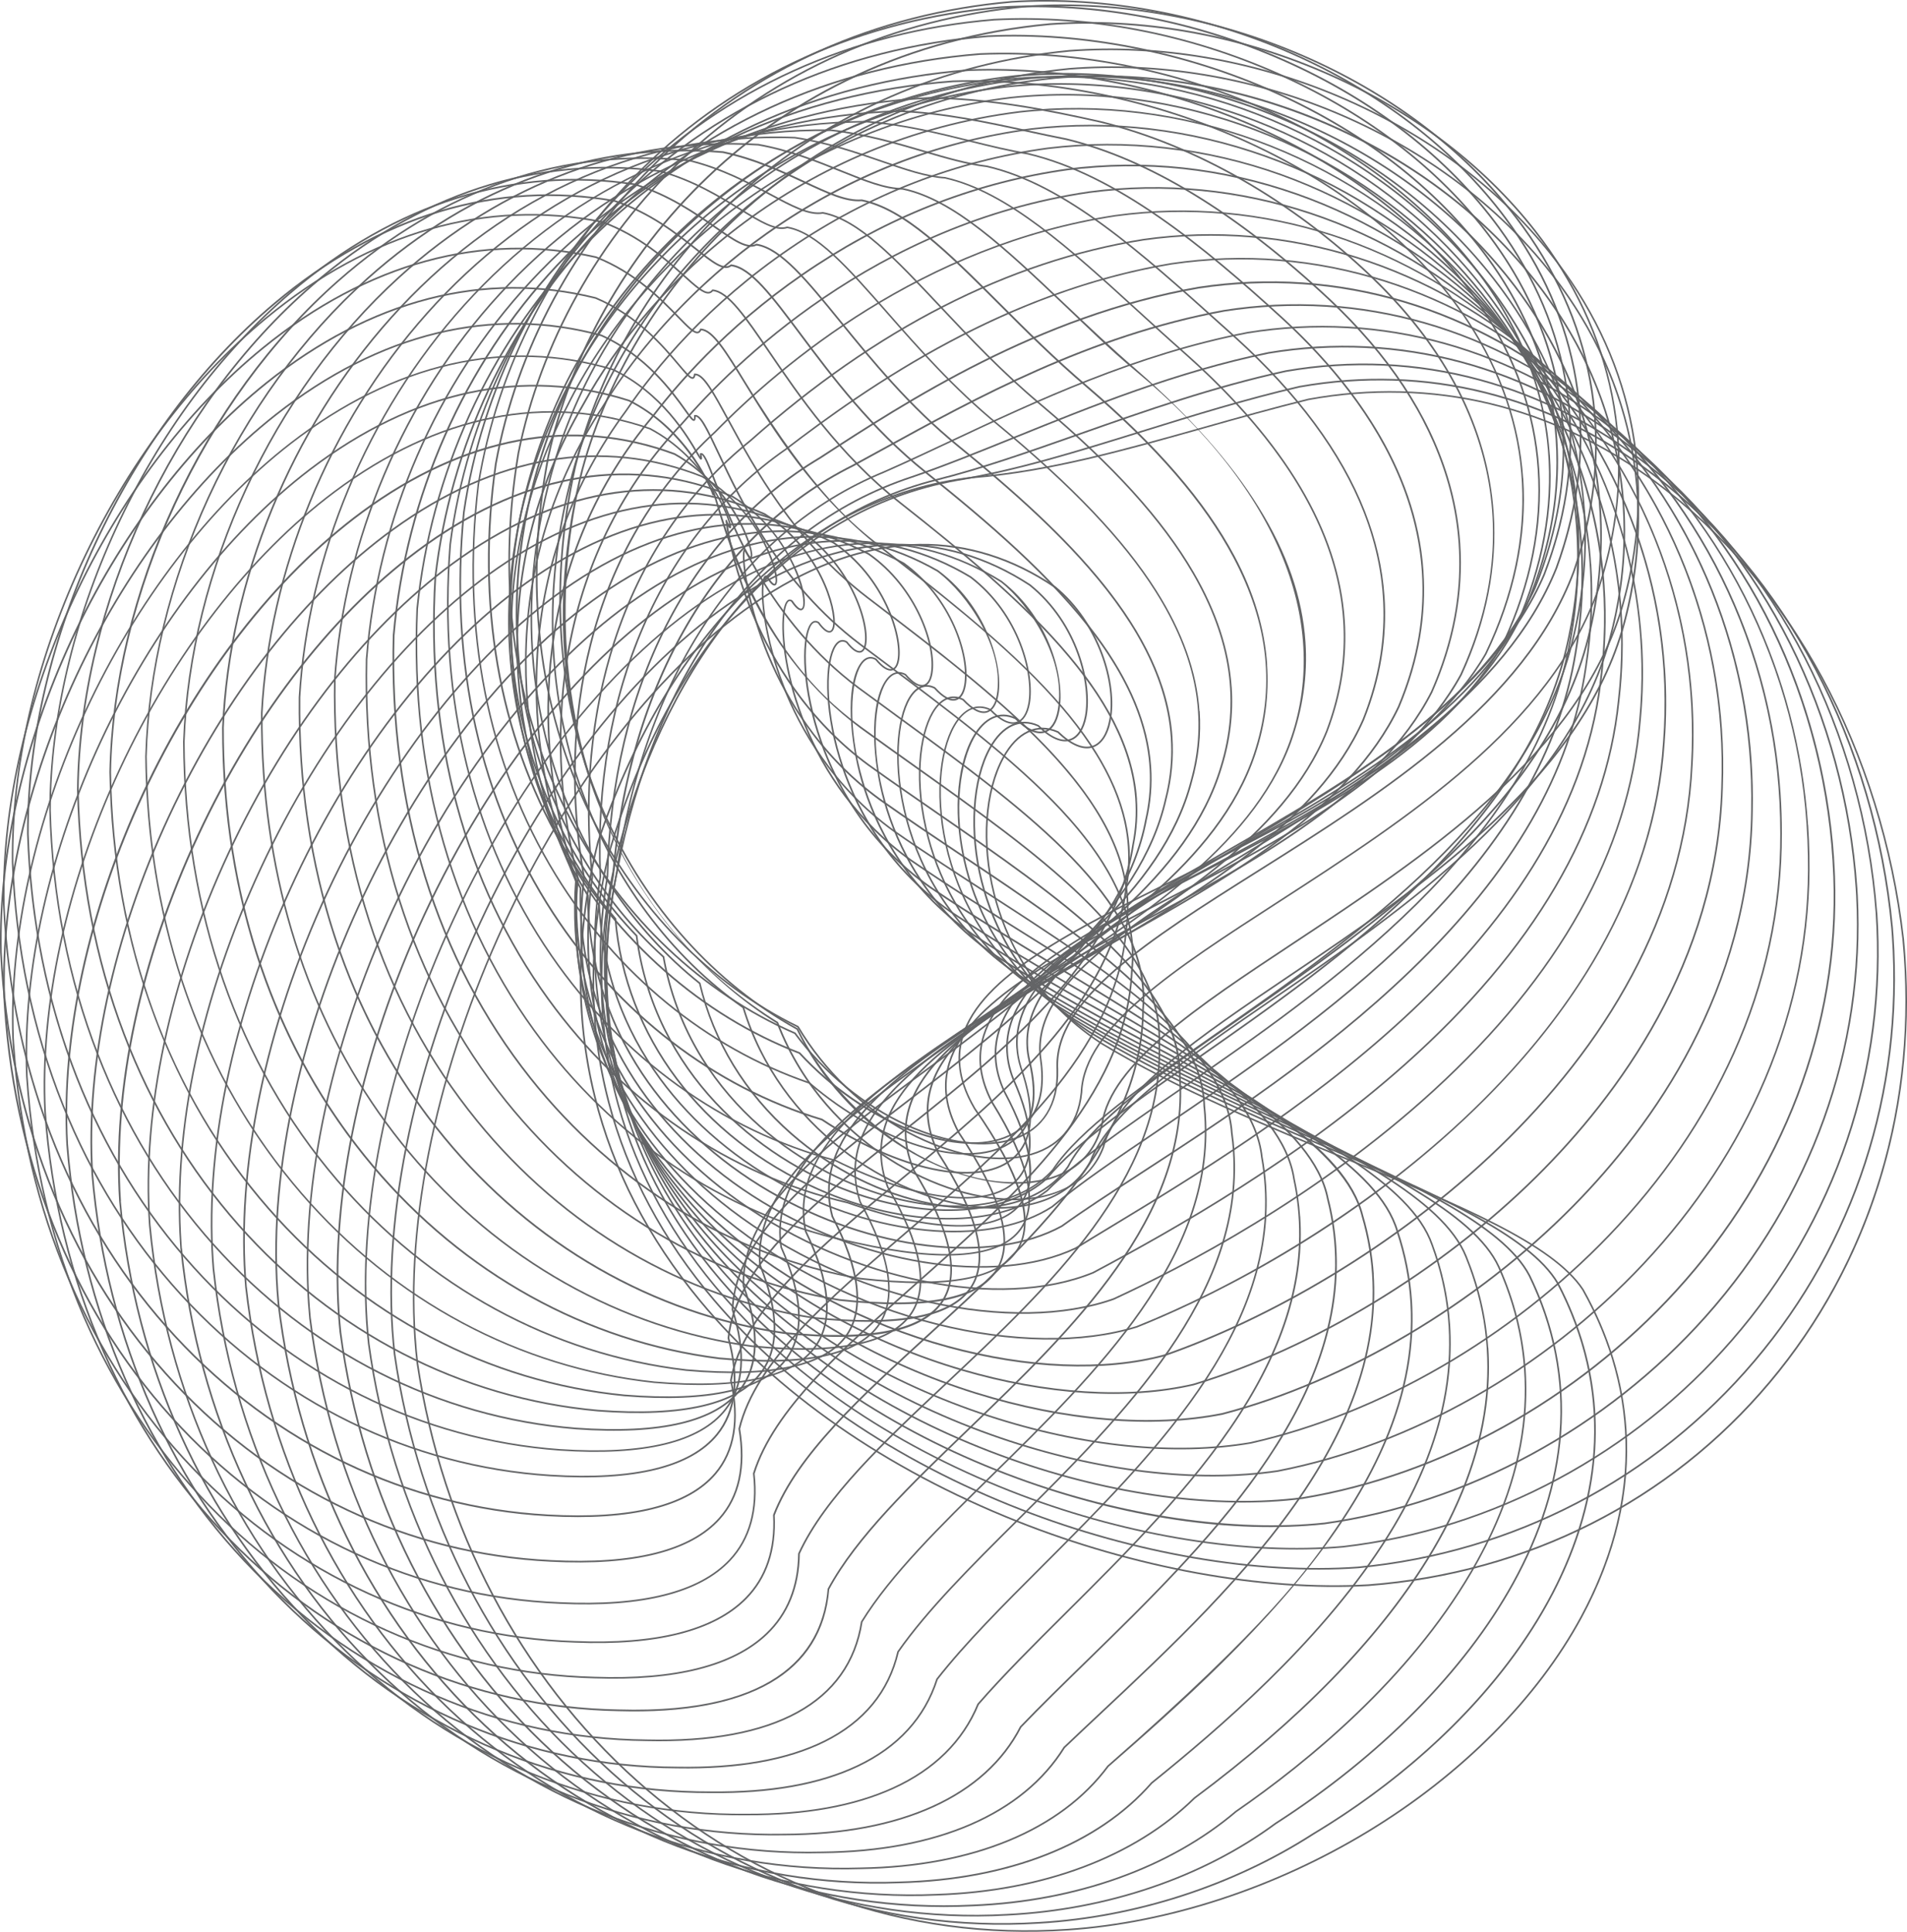 <?xml version="1.0" encoding="UTF-8"?> <svg xmlns="http://www.w3.org/2000/svg" xmlns:xlink="http://www.w3.org/1999/xlink" id="Layer_2" data-name="Layer 2" viewBox="0 0 425.2 430.62"><defs><style> .cls-1 { mask: url(#mask); } .cls-2 { fill: url(#linear-gradient); } .cls-3 { fill: #636466; } </style><linearGradient id="linear-gradient" x1="182.06" y1="226.07" x2="-122.84" y2="-291.17" gradientTransform="translate(155.5 430.2) rotate(39.01) scale(1.11 1.24) skewX(17.7)" gradientUnits="userSpaceOnUse"><stop offset=".15" stop-color="#0a0a0a"></stop><stop offset=".83" stop-color="#fff"></stop></linearGradient><mask id="mask" x="-199.06" y="-150.86" width="792.88" height="807.97" maskUnits="userSpaceOnUse"><rect class="cls-2" x="-84.37" y="-49.87" width="563.51" height="605.98" transform="translate(-101.05 134.94) rotate(-30.45)"></rect></mask></defs><g id="ALL"><g class="cls-1"><g><path class="cls-3" d="M424.87,213.42c2.39,35.24-8.24,68.77-30.16,94.83-22.29,26.5-54.1,42.58-89.57,45.27-23.69,1.35-52.27-3.85-78.44-14.26-29.24-11.63-53.71-28.65-70.75-49.2-11.54-13.93-19.45-29.25-23.5-45.54-4.46-17.92-4.22-37.06.7-56.87,7.35-22.05,18.49-41.09,32.21-55.07,15.02-15.31,32.41-24.17,51.71-26.35,16.71-1.32,33.65-6.09,51.59-11.15,7.55-2.13,15.35-4.33,23.08-6.23h.01c27.65-5.04,54.54,1.41,77.78,18.67,14.59,10.83,27.32,25.82,36.82,43.35,9.55,17.62,15.83,37.82,18.18,58.41.13,1.39.25,2.78.34,4.16ZM129.9,225.82c.43,6.33,1.4,12.54,2.91,18.61,4.03,16.24,11.91,31.51,23.42,45.4,17,20.51,41.41,37.48,70.6,49.09,26.12,10.39,54.65,15.58,78.28,14.23,35.37-2.69,67.1-18.72,89.32-45.15,22.72-27.01,33.28-62.09,29.74-98.71-2.34-20.55-8.6-40.7-18.13-58.27-9.47-17.48-22.17-32.43-36.72-43.23-23.16-17.19-49.95-23.63-77.49-18.61-7.73,1.9-15.53,4.1-23.07,6.23-17.95,5.06-34.91,9.85-51.65,11.17-19.2,2.17-36.53,11-51.48,26.24-13.68,13.95-24.79,32.94-32.12,54.92-3.23,13.03-4.44,25.77-3.6,38.07Z"></path><path class="cls-3" d="M422.2,208.64c2.37,34.91-8.55,68.51-30.84,94.81-22.41,26.43-53.84,42.8-88.53,46.11-22.53,1.62-49.93-3.07-75.17-12.88-28.13-10.93-51.84-27.1-68.56-46.75-11.46-13.48-19.39-28.36-23.55-44.21-4.58-17.46-4.58-36.12.02-55.46,6.22-21.57,16.18-40.5,28.79-54.74,13.89-15.67,30.39-25.33,49.06-28.69,13.06-2.11,26.76-6.38,41.27-10.88,11.34-3.52,23.06-7.17,35.03-9.93h0c28.27-5.01,55.68,1.83,79.28,19.79,14.38,10.94,26.82,25.87,35.97,43.17,9.26,17.5,15.17,37.45,17.08,57.7.05.65.1,1.31.15,1.96ZM132.73,226.16c.45,6.63,1.51,13.13,3.17,19.47,4.14,15.8,12.04,30.63,23.47,44.06,16.68,19.61,40.34,35.74,68.41,46.65,25.2,9.79,52.54,14.47,75.01,12.86,34.58-3.3,65.94-19.63,88.28-45.98,22.23-26.23,33.12-59.73,30.76-94.55-.04-.65-.09-1.3-.15-1.95-1.91-20.21-7.8-40.11-17.04-57.56-9.13-17.26-21.54-32.14-35.87-43.05-23.51-17.89-50.82-24.71-78.99-19.73-11.95,2.76-23.67,6.4-35,9.92-14.52,4.51-28.23,8.77-41.31,10.89-18.58,3.35-35.01,12.97-48.84,28.57-12.58,14.2-22.51,33.08-28.71,54.59-2.91,12.25-3.97,24.23-3.19,35.81Z"></path><path class="cls-3" d="M418.58,203.45c2.34,34.88-9.11,68.74-32.24,95.34-11,12.66-24.09,23.1-38.89,31.04-15.07,8.08-31.19,13.16-47.92,15.11-21.36,1.89-47.57-2.3-71.89-11.5-27.01-10.22-49.96-25.53-66.35-44.28-11.4-13.04-19.34-27.46-23.62-42.88-4.72-17.01-4.95-35.19-.68-54.07,5.08-21.1,13.85-39.91,25.37-54.4,12.76-16.04,28.37-26.48,46.4-31.04,9.96-2.48,20.61-6.23,31.88-10.2,14.7-5.17,29.89-10.53,46.04-14.03h0c14.67-2.53,29.24-1.87,43.3,1.95,13.37,3.63,25.98,10.02,37.47,18.99,14.16,11.04,26.3,25.91,35.11,42.98,8.96,17.36,14.5,37.07,16,56.99ZM134.55,225.83c.47,6.95,1.63,13.74,3.46,20.36,4.26,15.36,12.19,29.74,23.54,42.74,16.35,18.7,39.25,33.98,66.21,44.18,24.28,9.18,50.42,13.37,71.73,11.48,16.68-1.95,32.76-7.01,47.78-15.07,14.77-7.92,27.82-18.33,38.79-30.96,23.06-26.53,34.48-60.3,32.15-95.08-1.5-19.87-7.02-39.53-15.96-56.85-8.79-17.03-20.9-31.85-35.01-42.86-11.46-8.94-24.02-15.31-37.34-18.92-14.01-3.8-28.52-4.46-43.14-1.95-16.12,3.51-31.31,8.85-45.99,14.02-11.28,3.97-21.93,7.72-31.92,10.21-17.95,4.53-33.5,14.93-46.2,30.91-11.49,14.45-20.24,33.21-25.31,54.26-2.59,11.47-3.52,22.69-2.78,33.53Z"></path><path class="cls-3" d="M414.13,198.02c.04.54.07,1.08.1,1.62,1.76,34.14-10.23,67.5-33.77,93.93-22.17,24.89-53.19,41.73-85.1,46.19-20.5,2.19-44.85-1.41-68.59-10.12-25.88-9.5-48.05-23.95-64.12-41.79-23.94-26.58-32.63-59.16-25.12-94.26,3.93-20.63,11.53-39.33,21.96-54.06,11.63-16.42,26.35-27.65,43.75-33.38,7.21-2.46,14.94-5.59,23.13-8.91,16.86-6.82,35.97-14.56,56.42-18.76h0c29.14-4.87,58.36,2.98,82.27,22.11,13.93,11.14,25.77,25.93,34.24,42.78,8.42,16.75,13.54,35.61,14.83,54.65ZM135.51,224.77c1.56,23.06,10.8,44.4,27.41,62.83,16.02,17.79,38.14,32.21,63.97,41.69,23.34,8.57,48.28,12.25,68.42,10.1,31.82-4.45,62.76-21.24,84.87-46.07,23.48-26.36,35.44-59.62,33.68-93.66-.03-.54-.06-1.08-.1-1.62-1.29-18.99-6.39-37.8-14.79-54.51-8.45-16.8-20.26-31.55-34.14-42.65-23.83-19.06-52.95-26.88-81.98-22.03-20.41,4.19-39.51,11.92-56.35,18.74-8.19,3.31-15.93,6.45-23.15,8.91-17.32,5.7-31.98,16.88-43.56,33.24-10.4,14.69-17.98,33.33-21.9,53.92-2.27,10.63-3.06,21.04-2.37,31.11Z"></path><path class="cls-3" d="M408.93,191.19c.09,1.39.17,2.79.22,4.18,1.2,33.41-11.34,66.26-35.31,92.51-22.17,24.28-52.57,41.13-83.39,46.23-19.32,2.44-42.49-.66-65.26-8.75-24.74-8.78-46.12-22.36-61.85-39.26-23.88-25.67-32.88-57.34-26-91.59,6.02-43.73,27.76-76.34,59.64-89.44,4.65-2.04,9.58-4.35,14.8-6.8,19.39-9.11,41.37-19.43,66.38-24.29h0c29.8-4.83,59.55,3.45,83.78,23.3,13.69,11.22,25.22,25.93,33.35,42.55,7.75,15.84,12.44,33.51,13.65,51.36ZM135.68,223.4c1.56,23.03,10.98,44.24,27.91,62.44,15.69,16.86,37.02,30.4,61.7,39.17,22.72,8.07,45.84,11.17,65.09,8.73,30.73-5.08,61.05-21.89,83.17-46.11,23.91-26.18,36.42-58.94,35.22-92.25-.71-19.21-5.5-38.37-13.83-55.4-8.11-16.57-19.61-31.24-33.25-42.43-24.14-19.78-53.79-28.03-83.49-23.22-24.96,4.85-46.92,15.16-66.29,24.26-5.22,2.45-10.15,4.77-14.81,6.81-31.76,13.05-53.41,45.55-59.42,89.16-1.98,9.85-2.64,19.49-2,28.83Z"></path><path class="cls-3" d="M403.16,183.9c.15,2.26.25,4.54.29,6.82.34,17.05-2.93,33.82-9.72,49.86-6.29,14.84-15.41,28.72-27.14,41.23-22.13,23.63-51.9,40.49-81.67,46.26-18.13,2.7-40.12.08-61.92-7.37-23.57-8.06-44.16-20.75-59.55-36.71-23.86-24.75-33.17-55.51-26.94-88.94,3.51-42.87,23.03-76.2,53.56-91.44,2.16-1.17,4.41-2.41,6.73-3.68,20.52-11.28,46.05-25.31,76.08-30.84h0c30.47-4.79,60.76,3.92,85.27,24.5,13.44,11.29,24.66,25.91,32.46,42.31,7.19,15.12,11.39,31.24,12.53,48ZM135.24,221.65c1.56,23.02,11.19,44.14,28.49,62.09,15.34,15.92,35.88,28.58,59.4,36.62,21.74,7.43,43.67,10.04,61.74,7.35,29.69-5.76,59.39-22.58,81.47-46.15,11.69-12.48,20.8-26.32,27.07-41.12,6.77-15.99,10.03-32.71,9.69-49.71-.34-19.18-4.65-37.56-12.79-54.67-7.77-16.35-18.96-30.93-32.36-42.18-24.43-20.52-54.62-29.19-84.98-24.42-29.96,5.52-55.47,19.54-75.96,30.8-2.32,1.27-4.57,2.51-6.74,3.69-30.42,15.18-49.87,48.4-53.37,91.16-1.69,9.07-2.24,17.94-1.65,26.55Z"></path><path class="cls-3" d="M397,176.72c.2,3.01.31,6.04.3,9.09.06,16.79-3.52,33.32-10.63,49.14-6.52,14.5-15.86,28.14-27.76,40.53-22.03,22.93-51.17,39.81-79.96,46.3-16.95,2.94-37.74.81-58.54-6-22.39-7.33-42.17-19.13-57.2-34.13-16.65-16.62-35.02-45.09-27.95-86.33.95-42.02,18.26-76.09,47.49-93.44,19.39-12.61,48.7-31.68,84.44-37.95h0c31.17-4.73,61.98,4.41,86.77,25.74,13.18,11.34,24.09,25.88,31.55,42.05,6.57,14.25,10.42,29.35,11.49,44.99ZM134.29,219.64c1.92,28.25,16.08,48.68,29.18,61.76,14.99,14.96,34.72,26.73,57.06,34.04,20.75,6.79,41.47,8.91,58.35,5.99,28.71-6.48,57.78-23.31,79.77-46.19,11.88-12.36,21.19-25.96,27.69-40.42,7.09-15.78,10.66-32.26,10.6-48.99.02-18.86-3.94-36.99-11.76-53.94-7.43-16.12-18.31-30.61-31.46-41.92-24.71-21.26-55.42-30.37-86.48-25.65-35.66,6.25-64.93,25.3-84.3,37.9-29.13,17.28-46.38,51.24-47.32,93.16-1.48,8.65-1.84,16.75-1.33,24.28Z"></path><path class="cls-3" d="M390.55,169.62c.25,3.68.34,7.39.26,11.12-.53,39.98-22.01,70.06-39.93,88.25-21.52,21.84-50.77,39.17-78.24,46.34-15.77,3.17-35.34,1.52-55.13-4.63-20.89-6.5-40.35-17.69-54.8-31.51-16.7-15.97-35.29-43.47-29.04-83.74-1.66-41.19,13.44-75.98,41.42-95.44,8.35-6.4,21.25-15.87,36.7-24.07,16.49-8.77,33.1-14.59,49.37-17.31h0c16.13-2.37,32.18-1.07,47.7,3.85,14.84,4.71,28.49,12.49,40.55,23.13,24.3,21.42,38.95,51.57,41.15,84.02ZM133,217.44c1.93,28.39,16.55,48.66,29.95,61.48,14.41,13.78,33.82,24.94,54.66,31.42,19.73,6.13,39.24,7.78,54.94,4.62,27.4-7.15,56.58-24.44,78.07-46.24,17.88-18.14,39.3-48.14,39.83-88,.73-36.53-14.32-71.08-41.29-94.86-12.02-10.6-25.62-18.36-40.42-23.05-15.46-4.91-31.46-6.2-47.53-3.84-36.67,6.13-66.59,26.51-85.9,41.31-27.88,19.39-42.93,54.07-41.28,95.16-1.21,7.8-1.49,15.13-1.02,21.98Z"></path><path class="cls-3" d="M383.95,162.54c.29,4.32.36,8.67.19,13.06-1.18,39.04-23.21,68.76-41.47,86.83-21.23,21-49.84,38.33-76.53,46.37-14.59,3.38-32.94,2.22-51.68-3.27-19.68-5.77-38.27-16.01-52.34-28.85-16.78-15.31-35.65-41.82-30.24-81.19-1.96-18.29-.27-36.39,4.88-52.36,5.94-18.41,16.19-33.57,30.47-45.07,28.03-24.92,57.53-40,87.69-44.81h0c32.11-4.56,64.81,5.73,89.71,28.22,23.27,21.02,37.21,50.03,39.32,81.08ZM131.5,215.15c1.94,28.6,17.1,48.7,30.86,61.25,14.03,12.8,32.57,23.02,52.2,28.77,18.68,5.47,36.97,6.63,51.49,3.27,26.62-8.02,55.17-25.32,76.36-46.28,18.22-18.02,40.18-47.66,41.37-86.58,1.4-35.77-12.96-69.98-39.38-93.85-24.83-22.42-57.42-32.67-89.42-28.13-30.08,4.8-59.52,19.85-87.51,44.73-14.23,11.46-24.44,26.56-30.36,44.9-4.63,14.35-6.45,30.44-5.34,46.84.12,1.8.28,3.6.47,5.41-.95,6.95-1.15,13.5-.73,19.66Z"></path><path class="cls-3" d="M377.33,155.63c.33,4.91.36,9.88.07,14.87-3.25,67.85-72.24,116.01-117.82,131.82-13.41,3.58-30.52,2.89-48.19-1.92-18.45-5.03-36.14-14.32-49.8-26.15-11.31-9.8-19.81-21.11-25.25-33.6-6.07-13.93-8.19-29.08-6.31-45.03-3.16-17.82-2.65-35.81,1.47-52.05,4.78-18.82,14.14-34.77,27.82-47.41,14.9-15.2,46.32-41.68,89.31-48.24h0c32.82-4.5,66.05,6.25,91.16,29.48,22.27,20.6,35.53,48.52,37.54,78.25ZM129.93,212.73c.66,9.67,2.91,18.96,6.74,27.75,5.42,12.45,13.89,23.71,25.16,33.47,13.62,11.8,31.26,21.06,49.66,26.07,17.61,4.8,34.66,5.49,47.99,1.93,45.47-15.78,114.32-63.82,117.57-131.49,2.04-35.07-11.62-68.9-37.49-92.83-25.03-23.15-58.15-33.86-90.86-29.38-42.89,6.55-74.24,32.97-89.11,48.14-13.63,12.6-22.95,28.49-27.72,47.24-4.12,16.2-4.62,34.15-1.46,51.92v.03s0,.03,0,.03c-.69,5.82-.84,11.53-.46,17.12Z"></path><path class="cls-3" d="M371.25,148.93c.37,5.48.35,11.01-.08,16.57-1.04,15.75-5.84,31.31-14.28,46.27-7.38,13.1-17.57,25.79-30.28,37.71-28.86,27.09-60.73,41.5-73.09,46.44-12.23,3.76-28.09,3.55-44.66-.59-17.19-4.29-33.94-12.61-47.17-23.41-11.38-9.29-20.03-20.14-25.72-32.25-6.35-13.51-8.8-28.28-7.29-43.88-4.38-17.29-5.05-35.17-1.94-51.71,3.62-19.23,12.08-35.96,25.16-49.75,11.38-13.2,43.03-44.67,90.93-51.68h0c33.55-4.43,67.3,6.78,92.59,30.74,21.29,20.17,33.89,47.04,35.82,75.53ZM128.81,210.48c.69,10.17,3.19,19.9,7.49,29.04,5.66,12.06,14.28,22.86,25.62,32.12,13.19,10.77,29.89,19.06,47.03,23.34,16.51,4.12,32.29,4.34,44.45.6,41.5-16.58,112.95-62.65,117.4-130.12,2.66-34.36-10.32-67.84-35.62-91.81-25.21-23.88-58.85-35.05-92.29-30.64-47.78,6.98-79.35,38.38-90.71,51.56-13.03,13.74-21.47,30.41-25.07,49.57-3.11,16.5-2.44,34.33,1.94,51.59v.03s0,.03,0,.03c-.48,4.98-.56,9.88-.24,14.68Z"></path><path class="cls-3" d="M366.09,142.51c.41,6,.33,12.07-.26,18.16-2.45,29.06-17.96,56.84-46.09,82.57-26.09,23.86-55.92,39.36-71.38,46.48-11.06,3.92-25.64,4.17-41.08.71-15.9-3.56-31.67-10.88-44.43-20.63-11.47-8.77-20.31-19.15-26.27-30.86-6.66-13.11-9.47-27.51-8.35-42.78-5.6-16.76-7.45-34.53-5.35-51.38,2.45-19.63,10.02-37.15,22.51-52.08,6.87-8.99,18.81-22.16,36.66-33.82,17.4-11.36,36.21-18.52,55.89-21.29h0c17.31-2.2,34.55-.35,51.22,5.5,15.84,5.56,30.64,14.72,42.77,26.5,20.33,19.73,32.3,45.6,34.15,72.92ZM128.55,208.37c.73,10.71,3.52,20.9,8.36,30.41,5.93,11.66,14.74,22.01,26.17,30.74,12.72,9.71,28.44,17.02,44.29,20.56,15.37,3.44,29.88,3.19,40.87-.7,15.42-7.1,45.21-22.58,71.27-46.41,28.06-25.66,43.53-53.36,45.97-82.33,3.25-33.71-9.06-66.8-33.78-90.79-12.1-11.74-26.84-20.87-42.64-26.41-16.62-5.83-33.79-7.67-51.05-5.48-19.63,2.76-38.38,9.9-55.74,21.23-17.81,11.63-29.72,24.77-36.58,33.74-12.45,14.88-19.99,32.34-22.43,51.9-2.1,16.81-.25,34.53,5.35,51.25v.03s0,.04,0,.04c-.31,4.14-.32,8.21-.05,12.21Z"></path><path class="cls-3" d="M361.58,136.22c.45,6.58.28,13.24-.49,19.96-2.92,28.3-18.95,55.61-47.63,81.15-23.64,21.05-51.07,36.63-69.66,46.52-20.83,8.51-54.05,1.85-79.01-15.82-24.85-17.59-37.77-42.83-36.4-71.15-6.82-16.21-9.85-33.85-8.76-51.04,1.27-20.03,7.95-38.34,19.85-54.42,6.54-9.61,18.21-23.71,36.65-36.26,17.66-12.02,37.02-19.52,57.52-22.28h0c17.36-2.12,35.37-.07,52.08,5.92,16.15,5.79,31.12,15.24,43.28,27.33,11.56,11.49,20.59,25.41,26.12,40.25,3.6,9.68,5.75,19.66,6.44,29.85ZM128.84,206.43c1.65,24.28,14.25,45.79,36.16,61.3,24.87,17.61,57.95,24.25,78.65,15.79,18.55-9.87,45.96-25.43,69.57-46.46,28.61-25.48,44.6-52.7,47.51-80.91,1.98-17.07-.02-33.77-5.93-49.65-5.51-14.8-14.51-28.67-26.03-40.12-12.13-12.05-27.05-21.48-43.15-27.25-16.66-5.98-34.61-8.01-51.92-5.9-20.45,2.76-39.75,10.23-57.36,22.22-18.39,12.52-30.03,26.58-36.56,36.16-11.87,16.04-18.52,34.28-19.78,54.24-1.09,17.14,1.94,34.74,8.75,50.91l.02.04v.04c-.16,3.24-.13,6.43.08,9.58Z"></path><path class="cls-3" d="M357.78,130.68c.48,7.06.23,14.22-.74,21.43-7.33,59.75-73.5,99.83-109.05,121.37-2.88,1.74-5.6,3.39-8.06,4.91-18.15,8.59-48.56,3.64-72.32-11.75-11.56-7.49-21.12-17.16-27.63-27.94-7.43-12.3-11.06-25.98-10.75-40.69-8.04-15.64-12.25-33.19-12.17-50.71.08-20.42,5.87-39.52,17.2-56.76,8.82-14.48,21.84-28.22,36.65-38.69,17.93-12.68,37.83-20.51,59.15-23.28h0c35.26-4.13,71.42,8.77,96.72,34.51,11.44,11.64,19.93,25.08,25.23,39.92,3.21,9,5.14,18.27,5.78,27.7ZM129.76,205.08c.81,11.96,4.34,23.17,10.53,33.42,6.49,10.74,16.01,20.37,27.52,27.83,23.66,15.33,53.92,20.27,71.95,11.74,2.44-1.51,5.16-3.16,8.04-4.9,35.5-21.5,101.57-61.52,108.88-121.1,2.26-16.79.57-33.27-5.03-48.96-5.28-14.8-13.74-28.19-25.15-39.79-25.22-25.66-61.26-38.52-96.41-34.4-46.33,6.01-79.73,35.87-95.53,61.8-11.29,17.19-17.06,36.22-17.14,56.57-.07,17.5,4.13,34.98,12.15,50.58l.02.04v.05c-.05,2.4,0,4.77.16,7.12Z"></path><path class="cls-3" d="M354.8,125.73c.51,7.52.18,15.14-1.01,22.83-3.36,23.59-16.19,45.83-39.22,67.98-19.43,18.69-41.98,33.34-60.09,45.12-6.88,4.47-12.82,8.33-17.61,11.79-15.81,8.71-42.71,5.52-65.44-7.75-11.7-6.84-21.53-15.95-28.44-26.36-7.89-11.9-11.96-25.23-12.12-39.7-8.97-14.62-14.31-31.46-15.49-48.79-.04-.53-.07-1.05-.1-1.58-1.11-20.81,3.79-40.69,14.54-59.1,15.12-27.62,48.66-59.31,97.42-65.4h0c36.01-4.04,72.66,9.32,98.03,35.74,11.16,11.63,19.36,24.95,24.35,39.59,2.85,8.35,4.57,16.92,5.16,25.63ZM131.41,204.06c.86,12.68,4.85,24.46,11.89,35.07,6.87,10.36,16.67,19.44,28.32,26.24,22.62,13.21,49.37,16.4,65.06,7.76,4.78-3.45,10.72-7.31,17.61-11.79,18.1-11.76,40.63-26.4,60.03-45.07,22.97-22.09,35.76-44.26,39.12-67.77,2.54-16.53,1.15-32.77-4.14-48.29-4.98-14.59-13.14-27.87-24.27-39.46-25.29-26.35-61.83-39.67-97.73-35.63-48.62,6.07-82.06,37.67-97.14,65.22-10.72,18.35-15.6,38.17-14.5,58.9.03.53.06,1.05.1,1.57,1.17,17.3,6.5,34.09,15.46,48.67l.03.04v.05c.02,1.5.07,3,.17,4.48Z"></path><path class="cls-3" d="M352.77,121.46c.54,7.95.11,16.03-1.3,24.16-3.52,21.63-15.39,42.12-36.28,62.62-17.79,17.47-39.02,31.82-56.08,43.36-9.9,6.69-18.45,12.47-24.38,17.51-6.62,4.28-15.73,6.15-26.35,5.42-10.56-.73-21.63-3.94-32.02-9.3-11.83-6.1-21.95-14.62-29.29-24.63-8.4-11.47-12.98-24.48-13.63-38.7-10.3-14.27-17.04-32.04-19-50.04-.15-1.39-.27-2.78-.37-4.17-1.33-19.54,2.88-39.25,12.26-57.27,8.03-16.28,21.04-31.76,36.62-43.57,18.21-13.8,39.79-22.54,62.41-25.26h0c18.21-1.96,37.1.53,54.63,7.2,17.06,6.49,32.51,16.79,44.69,29.78,10.88,11.61,18.79,24.81,23.49,39.26,2.51,7.72,4.05,15.62,4.59,23.64ZM133.9,203.57c.91,13.48,5.44,25.86,13.46,36.81,7.3,9.97,17.38,18.45,29.16,24.53,10.35,5.34,21.37,8.54,31.87,9.27,10.55.73,19.58-1.12,26.11-5.35,5.93-5.04,14.49-10.82,24.39-17.52,17.05-11.53,38.26-25.87,56.03-43.32,20.83-20.45,32.67-40.87,36.18-62.43,2.82-16.27,1.71-32.3-3.28-47.63-4.69-14.39-12.56-27.55-23.41-39.12-12.14-12.95-27.55-23.22-44.56-29.69-17.47-6.65-36.3-9.13-54.46-7.18-22.55,2.71-44.07,11.42-62.23,25.19-15.54,11.78-28.51,27.21-36.52,43.44-10.01,19.24-14.11,40.39-11.85,61.23,1.95,17.96,8.68,35.69,18.96,49.91l.03.04v.05c.03.59.06,1.17.1,1.75Z"></path><path class="cls-3" d="M351.78,117.88c.57,8.38.04,16.92-1.61,25.52-8.32,45.27-53.89,76.76-87.16,99.75-12.36,8.54-23.03,15.92-29.4,22.36-11.1,8.51-31.67,8.41-51.2-.24-26.21-11.6-43.16-34.17-45.37-60.39-11.48-13.68-19.43-31.33-22.41-49.71-3.43-21.25-.25-43.31,9.24-63.77,7.66-17.19,20.67-33.53,36.61-46.01,18.49-14.46,40.63-23.54,64.04-26.26h0c18.49-1.9,37.67.74,55.45,7.63,17.36,6.72,32.96,17.29,45.12,30.57,16.09,17.56,25.19,38.46,26.69,60.56ZM113.89,145.5c.22,3.21.58,6.42,1.1,9.6,2.97,18.33,10.91,35.94,22.37,49.58l.04.05v.06c2.18,26.11,19.06,48.59,45.17,60.15,19.42,8.6,39.84,8.72,50.81.3,6.37-6.45,17.06-13.83,29.44-22.39,33.22-22.96,78.71-54.39,87.01-99.51,5.99-31.17-2.89-61.63-24.99-85.77-12.12-13.23-27.68-23.77-44.98-30.47-17.73-6.87-36.85-9.5-55.29-7.61-23.34,2.71-45.42,11.77-63.85,26.18-15.9,12.43-28.87,28.73-36.51,45.87-8.03,17.33-11.54,35.81-10.31,53.96Z"></path><path class="cls-3" d="M351.95,115.32c.59,8.76-.04,17.7-1.94,26.69-3.85,18.75-14.57,36.59-32.78,54.54-15.68,15.46-34.1,28.31-50.35,39.65-14.45,10.09-26.94,18.79-33.25,26.52-9.04,8.34-26.32,9.54-44.05,3.08-20.54-7.49-43.87-26.42-47.81-57.13-12.65-13.09-21.82-30.62-25.82-49.38-4.63-21.63-2.34-44.49,6.58-66.11,7.3-18.11,20.3-35.32,36.6-48.44,18.76-15.11,41.47-24.54,65.67-27.25h0c37.73-3.69,76.74,11.41,101.79,39.4,15.29,17.08,23.92,37.21,25.36,58.42ZM114.23,144.36c.34,5,1.03,9.96,2.08,14.86,4,18.71,13.15,36.19,25.77,49.24l.04.04v.06c3.9,30.58,27.14,49.44,47.59,56.89,17.6,6.42,34.74,5.24,43.66-2.99,6.33-7.75,18.83-16.47,33.3-26.57,16.24-11.33,34.65-24.17,50.3-39.61,18.16-17.9,28.85-35.68,32.68-54.36,6.47-30.63-1.82-60.75-23.34-84.8-24.98-27.91-63.86-42.96-101.48-39.28-55.31,6.21-89.5,44.53-101.97,75.47-6.88,16.66-9.79,34.05-8.64,51.03Z"></path><path class="cls-3" d="M353.41,113.71c.62,9.13-.13,18.46-2.29,27.82-9.02,39.67-48.36,67.13-79.96,89.19-16.28,11.37-30.34,21.18-36.24,30.12-7.17,8.11-21.39,10.39-37.13,5.97-19.66-5.53-44.55-22.83-50.02-53.42-13.81-12.5-24.19-29.92-29.24-49.05-5.8-21.98-4.44-45.65,3.93-68.45,6.95-19.03,19.94-37.1,36.59-50.88,19.04-15.77,42.31-25.53,67.3-28.25h0c19.04-1.77,38.77,1.16,57.06,8.48,17.95,7.18,33.82,18.28,45.9,32.1,14.51,16.6,22.7,35.99,24.08,56.36ZM115.63,144.28c.46,6.76,1.55,13.44,3.27,19.98,5.03,19.08,15.39,36.45,29.17,48.91l.05.04v.06c5.42,30.46,30.2,47.7,49.78,53.2,15.61,4.39,29.69,2.15,36.74-5.84,5.92-8.98,20.01-18.81,36.32-30.2,31.55-22.03,70.82-49.44,79.82-88.98,6.94-30.12-.77-59.9-21.71-83.85-12.04-13.78-27.87-24.84-45.77-32-18.24-7.3-37.91-10.22-56.89-8.46h0c-24.91,2.7-48.12,12.44-67.1,28.16-16.59,13.74-29.55,31.75-36.48,50.72-5.85,15.95-8.27,32.33-7.19,48.26Z"></path><path class="cls-3" d="M356.96,113.33c.64,9.49-.22,19.18-2.65,28.9-9.36,37.44-47.1,63.62-77.43,84.66-17.91,12.43-33.38,23.16-38.59,33.26-5.51,7.87-16.98,10.99-30.69,8.36-11.09-2.13-22.2-7.69-31.29-15.66-10.32-9.05-17.39-20.66-20.44-33.56-14.97-11.91-26.56-29.21-32.65-48.72-6.97-22.34-6.54-46.82,1.27-70.79,6.61-19.95,19.6-38.88,36.58-53.31,19.33-16.42,43.16-26.53,68.93-29.24h0c19.31-1.7,39.31,1.38,57.85,8.91,18.24,7.41,34.24,18.77,46.26,32.84,13.77,16.12,21.53,34.79,22.85,54.35ZM118.91,145.49c.58,8.52,2.13,16.88,4.65,24.97,6.08,19.46,17.65,36.71,32.58,48.58l.05.04v.06c3.04,12.85,10.07,24.4,20.36,33.42,9.04,7.93,20.09,13.46,31.12,15.58,13.57,2.61,24.9-.45,30.31-8.19,5.24-10.15,20.74-20.91,38.69-33.37,30.28-21.01,67.95-47.14,77.28-84.45,7.4-29.62.25-59.07-20.13-82.92-11.99-14.03-27.94-25.35-46.12-32.74-18.48-7.51-38.43-10.58-57.67-8.88-25.69,2.7-49.46,12.78-68.73,29.15-16.93,14.39-29.88,33.27-36.47,53.15-4.96,15.22-6.94,30.65-5.92,45.6Z"></path><path class="cls-3" d="M362.16,112.5c.67,9.83-.33,19.88-3.03,29.93-9.7,35.47-46.12,60.45-75.39,80.52-19.4,13.31-36.15,24.79-40.45,36-4.08,7.68-13.17,11.41-24.97,10.27-20.09-1.96-44.64-17.88-52.74-44.53-16.12-11.32-28.92-28.5-36.06-48.39-8.15-22.7-8.63-47.98-1.38-73.12,6.26-20.87,19.25-40.67,36.56-55.75,19.61-17.08,44-27.53,70.56-30.23h0c19.57-1.63,39.84,1.6,58.62,9.33,18.53,7.64,34.64,19.24,46.6,33.57,13.06,15.64,20.4,33.63,21.68,52.42ZM123.66,146.32c.7,10.28,2.76,20.3,6.2,29.86,7.12,19.83,19.9,36.97,35.98,48.25l.05.04.02.06c8.04,26.53,32.47,42.39,52.45,44.33,11.64,1.13,20.61-2.53,24.6-10.05,4.33-11.29,21.13-22.81,40.58-36.15,29.22-20.03,65.58-44.97,75.24-80.31,7.84-29.15,1.24-58.28-18.58-82.02-24.43-29.25-65.61-46.04-104.91-42.77-26.47,2.69-50.8,13.12-70.35,30.15-17.26,15.04-30.21,34.77-36.45,55.58-4.17,14.47-5.78,29-4.83,43.04Z"></path><path class="cls-3" d="M365.27,109.71c.69,10.16-.43,20.55-3.42,30.93-10.02,33.71-45.36,57.56-73.75,76.71-20.77,14.01-38.71,26.12-41.92,38.4-2.8,7.47-10.12,11.76-20.08,11.79-9.42.03-20.24-3.7-29.7-10.22-7.45-5.14-17.52-14.38-23.22-29.24-32.2-20.02-58.13-65.98-43.51-123.51,5.93-21.79,18.91-42.46,36.55-58.18,19.89-17.73,44.85-28.53,72.18-31.23h0c40.17-3.16,81.9,14.12,106.29,44.02,12.38,15.17,19.33,32.49,20.55,50.54ZM126.41,145.1c2.14,31.57,16.11,63.5,47.03,82.7l.05.03.02.06c5.66,14.81,15.69,24.01,23.1,29.13,9.4,6.48,20.14,10.18,29.49,10.16,9.94-.03,16.95-4.13,19.73-11.53,3.24-12.4,21.23-24.54,42.06-38.6,28.34-19.12,63.61-42.92,73.6-76.51,8.26-28.7,2.2-57.52-17.06-81.13-24.32-29.81-65.92-47.03-105.98-43.89-27.25,2.68-52.14,13.45-71.97,31.13-17.59,15.68-30.53,36.28-36.44,58.01-3.22,12.66-4.57,26.51-3.63,40.44Z"></path><path class="cls-3" d="M365.27,104.93c.71,10.5-.58,21.2-3.88,31.94-4.61,14.32-14.25,27.93-29.46,41.62-13.26,11.93-29.04,22.37-42.96,31.58-22.05,14.58-41.09,27.18-43.07,40.52-1.74,7.5-7.42,12.15-16,13.09-8.42.92-18.67-1.85-28.13-7.6-10.39-6.32-18.95-15.75-24.13-26.57-18.4-10.16-33.64-27.1-42.9-47.72-10.5-23.39-12.81-50.29-6.68-77.8,5.6-22.72,18.58-44.25,36.54-60.62,20.18-18.39,45.7-29.53,73.81-32.22h0c20.09-1.48,40.87,2.03,60.1,10.17,19.1,8.07,35.43,20.16,47.22,34.95,9.03,11.33,15.05,23.75,17.89,36.95.83,3.87,1.38,7.78,1.65,11.72ZM125.35,142.21c.94,13.84,4.19,27.12,9.72,39.43,9.24,20.57,24.43,37.47,42.79,47.58l.05.03.03.05c8.66,18.15,30.98,36.31,51.91,34.02,8.42-.92,13.99-5.47,15.69-12.8,2-13.49,21.1-26.12,43.23-40.76,13.91-9.2,29.68-19.63,42.92-31.54,15.17-13.64,24.77-27.2,29.36-41.46,4.52-14.7,5.26-29.33,2.23-43.47-2.82-13.14-8.82-25.51-17.81-36.8-11.76-14.74-28.04-26.79-47.08-34.84-19.18-8.11-39.91-11.61-59.93-10.14-28.03,2.68-53.48,13.79-73.6,32.13-17.91,16.32-30.85,37.78-36.43,60.43-2.89,12.95-3.89,25.76-3.06,38.13Z"></path><path class="cls-3" d="M360.94,98.29c.73,10.81-.71,21.82-4.32,32.87-10.66,30.7-42.91,51.55-71.35,69.93-23.26,15.03-43.34,28.01-43.96,42.39-.74,7.6-5.22,12.68-12.62,14.33-7.36,1.64-16.91-.25-26.2-5.19-10.05-5.34-18.82-13.73-24.71-23.63-19.54-9.57-35.99-26.4-46.32-47.4-11.67-23.73-14.9-51.44-9.34-80.13,9.73-43.65,48.12-90.35,111.97-96.27h0c20.34-1.4,41.37,2.25,60.83,10.58,19.37,8.29,35.8,20.61,47.5,35.61,8.79,11.27,14.56,23.6,17.15,36.63.68,3.4,1.13,6.82,1.37,10.26ZM120.14,137.3c1.06,15.65,4.97,30.55,11.65,44.15,10.3,20.94,26.7,37.72,46.2,47.25l.05.02.03.05c5.86,9.86,14.59,18.23,24.6,23.54,9.22,4.89,18.67,6.77,25.95,5.15,7.23-1.61,11.61-6.58,12.34-14,.63-14.56,20.79-27.58,44.13-42.67,28.4-18.35,60.59-39.16,71.21-69.74,4.74-14.51,5.72-28.96,2.94-42.95-2.58-12.98-8.33-25.25-17.09-36.48-11.66-14.96-28.04-27.24-47.35-35.5-19.4-8.3-40.38-11.95-60.66-10.55-63.65,5.91-101.94,52.46-111.64,95.98-2.36,12.17-3.14,24.17-2.35,35.75Z"></path><path class="cls-3" d="M355.85,93.67c.75,11.1-.84,22.42-4.76,33.77-10.97,29.39-42.6,49.31-70.51,66.89-24.4,15.37-45.48,28.64-44.64,44.03.21,7.86-3.25,13.41-9.74,15.64-6.32,2.17-15.09,1.07-24.07-3.02-9.56-4.35-18.43-11.64-24.99-20.52-20.68-8.99-38.34-25.71-49.74-47.06-12.84-24.08-16.99-52.6-11.99-82.47,4.95-24.57,17.91-47.83,36.51-65.49C172.68,15.74,199.33,3.91,229,1.24h0c41.79-2.69,85.71,16.3,109.29,47.24,8.55,11.22,14.08,23.44,16.45,36.33.54,2.94.91,5.89,1.11,8.87ZM114.03,134.4c1.19,17.49,5.79,34,13.7,48.83,11.36,21.3,28.98,37.96,49.6,46.92l.04.02.03.04c6.53,8.85,15.37,16.11,24.88,20.44,8.9,4.05,17.57,5.15,23.8,3.01,6.42-2.21,9.7-7.49,9.49-15.29-.85-15.6,20.31-28.92,44.81-44.35,27.86-17.54,59.43-37.43,70.36-66.7,4.95-14.33,6.17-28.6,3.63-42.45-2.35-12.83-7.86-25-16.38-36.17C314.49,17.85,270.7-1.08,229.03,1.6c-29.58,2.67-56.16,14.46-76.85,34.11-18.54,17.61-31.47,40.8-36.4,65.29-1.91,11.39-2.48,22.58-1.75,33.4Z"></path><path class="cls-3" d="M352.43,92.03c.77,11.38-.97,23-5.22,34.64-11.28,28.19-42.39,47.24-69.85,64.04-24.82,15.19-46.34,28.36-45.27,44.17.03.43.07.87.14,1.31,1.53,10.65-3.05,15.18-7.14,17.13-5.35,2.54-13.33,2.14-21.9-1.11-8.95-3.39-17.84-9.54-25.03-17.32-21.81-8.42-40.69-25.02-53.16-46.73-14.02-24.42-19.08-53.75-14.64-84.8,4.62-25.5,17.58-49.62,36.5-67.92C167.91,15.06,195.12,2.89,225.57.22h0c42.53-2.53,86.82,16.86,110.22,48.26,8.32,11.16,13.62,23.29,15.75,36.03.42,2.49.71,5,.88,7.52ZM231.73,234.9c-1.09-16.02,20.53-29.25,45.44-44.5,27.4-16.78,58.46-35.79,69.69-63.86,5.16-14.16,6.61-28.28,4.32-41.97-2.13-12.68-7.41-24.75-15.69-35.87C312.18,17.39,268.01-1.94,225.6.59c-30.35,2.66-57.49,14.79-78.47,35.1-18.86,18.25-31.78,42.3-36.39,67.72-4.42,30.98.62,60.22,14.6,84.56,12.43,21.66,31.26,38.21,53.01,46.59l.07.05c14.33,15.52,35.2,23.76,46.53,18.38,5.72-2.71,8.11-8.52,6.94-16.74-.07-.45-.11-.9-.14-1.34Z"></path><path class="cls-3" d="M350.17,92.64c.79,11.65-1.12,23.55-5.69,35.47-11.58,27.08-42.27,45.3-69.34,61.37-26.56,15.76-49.48,29.37-45.47,46.76,2.86,11.4-.96,16.55-4.67,18.85-9.52,5.9-28.72.07-44.66-13.56-22.95-7.85-43.04-24.32-56.57-46.4-15.18-24.75-21.16-54.88-17.29-87.14,4.3-26.43,17.26-51.41,36.48-70.36C164.28,16.6,192.06,4.08,223.28,1.42h0c21.06-1.16,42.81,2.92,62.89,11.78,20.18,8.91,36.86,21.87,48.22,37.47,8.09,11.11,13.17,23.13,15.08,35.74.32,2.07.54,4.14.68,6.23ZM228.88,233.44c-1.1-16.28,20.86-29.32,46.07-44.28,27.03-16.04,57.66-34.22,69.19-61.19,5.37-13.99,7.05-27.95,4.98-41.5-1.91-12.54-6.96-24.51-15.02-35.57-11.33-15.55-27.95-28.47-48.08-37.35-20.03-8.84-41.71-12.91-62.72-11.75-31.13,2.65-58.83,15.13-80.1,36.09-19.17,18.89-32.09,43.8-36.38,70.15-3.85,32.17,2.1,62.21,17.24,86.9,13.5,22.01,33.54,38.44,56.41,46.26l.06.03c15.83,13.54,34.86,19.37,44.26,13.55,5.18-3.2,6.73-9.58,4.51-18.45-.22-.97-.37-1.93-.43-2.87Z"></path><path class="cls-3" d="M348.62,94.86c.73,10.83-.86,22.97-6.21,36.26-11.88,26.05-42.22,43.48-68.97,58.85-27.57,15.84-51.37,29.51-45.67,47.88,3.46,9.82,2.7,17.02-2.18,20.83-7.81,6.09-25.25,2.41-42.41-8.95-24.08-7.27-45.38-23.64-60-46.07-16.35-25.1-23.24-56.03-19.94-89.48,3.98-27.35,16.94-53.2,36.47-72.79,21.62-21.68,49.96-34.54,81.96-37.19h0c21.3-1.07,43.27,3.14,63.55,12.17,20.44,9.11,37.19,22.27,48.43,38.05,7.04,9.88,13.84,23.57,14.98,40.44ZM226.59,233.58c-1.12-16.48,21.17-29.29,46.67-43.93,26.71-15.34,56.99-32.74,68.82-58.68,13.63-33.83,2.77-60.19-8.73-76.34-11.2-15.73-27.9-28.84-48.28-37.93-20.22-9.01-42.14-13.21-63.38-12.14-31.9,2.64-60.17,15.47-81.72,37.08-19.48,19.53-32.39,45.31-36.36,72.57-3.29,33.35,3.58,64.21,19.89,89.23,14.57,22.37,35.82,38.68,59.82,45.93l.05.02c17.04,11.29,34.32,14.98,42.01,8.98,4.75-3.71,5.46-10.76,2.06-20.42-.47-1.49-.74-2.95-.84-4.38Z"></path><path class="cls-3" d="M347.24,98.04c.75,11.02-.96,23.41-6.7,37.01-12.18,25.09-42.22,41.76-68.72,56.47-28.56,15.85-53.23,29.52-45.75,48.87,4.81,10.74,4.97,18.72.44,23.08-6.5,6.25-21.95,4.47-40.31-4.64-25.18-6.69-47.71-22.94-63.4-45.73-17.51-25.44-25.33-57.18-22.59-91.81,3.67-28.28,16.61-54.99,36.45-75.22,21.91-22.34,50.81-35.54,83.58-38.18h0c21.22-.97,44.02,3.5,64.19,12.56,20.7,9.3,37.51,22.65,48.62,38.6,6.69,9.6,13.09,22.8,14.19,38.99ZM224.38,234.68c-1.13-16.63,21.49-29.17,47.25-43.47,26.46-14.68,56.44-31.32,68.57-56.3,14.11-33.42,3.73-59.58-7.45-75.64-11.07-15.9-27.84-29.2-48.47-38.48-20.12-9.04-42.86-13.49-64.02-12.53-32.68,2.63-61.5,15.8-83.35,38.08-19.79,20.17-32.7,46.81-36.35,75-2.73,34.54,5.07,66.2,22.53,91.57,15.65,22.72,38.1,38.91,63.23,45.6,18.26,9.05,33.55,10.85,39.93,4.71,4.4-4.23,4.23-12.07-.52-22.68-.78-2.01-1.22-3.96-1.34-5.86Z"></path><path class="cls-3" d="M345.58,101.43c.84,12.34-1.55,25.06-7.18,37.83-12.48,24.2-42.28,40.14-68.58,54.21-29.51,15.8-55.02,29.43-45.73,49.74,6.44,11.99,7.55,20.61,3.26,25.62-5.4,6.3-19.39,6.09-38.39-.59-26.32-6.14-50.06-22.26-66.83-45.4-18.68-25.78-27.41-58.32-25.25-94.15,3.35-29.21,16.29-56.79,36.44-77.65,22.2-23,51.67-36.55,85.21-39.18h0c44.76-1.83,91.48,19.59,113.62,52.08,8.05,11.82,12.54,24.45,13.42,37.49ZM221.82,236.08c-1.13-16.73,21.79-28.99,47.83-42.92,26.25-14.04,56-29.96,68.42-54.05,11.53-26.14,9.39-52.06-6.21-74.96-22.07-32.4-68.66-53.75-113.3-51.92-33.45,2.63-62.83,16.14-84.97,39.06-20.09,20.81-33,48.31-36.34,77.44-2.15,35.72,6.55,68.2,25.18,93.9,16.72,23.07,40.39,39.15,66.64,45.27,18.87,6.63,32.72,6.88,38.01.7,4.12-4.81,2.97-13.53-3.31-25.22-1.16-2.53-1.79-4.96-1.95-7.29Z"></path><path class="cls-3" d="M343.21,104.54c.85,12.58-1.7,25.54-7.69,38.54-12.78,23.36-42.39,38.61-68.53,52.07-23.19,11.95-43.22,22.26-47.44,35.63-1.51,4.77-.91,9.64,1.83,14.86,8.21,13.2,10.34,22.76,6.33,28.42-4.59,6.45-17.28,7.56-36.71,3.19-27.46-5.58-52.41-21.59-70.26-45.07-19.84-26.11-29.49-59.49-27.9-96.48,3.04-30.14,15.97-58.58,36.43-80.09,22.5-23.65,52.52-37.55,86.84-40.17h0c21.66-.79,44.89,3.95,65.43,13.32,21.2,9.68,38.13,23.39,48.96,39.65,7.61,11.42,11.85,23.58,12.71,36.13ZM218.42,237.11c-.15-2.18.12-4.32.79-6.44,4.27-13.51,24.36-23.85,47.62-35.84,26.08-13.44,55.65-28.67,68.37-51.91,11.9-25.84,10.17-51.54-5-74.3-10.8-16.21-27.68-29.87-48.81-39.52-20.48-9.35-43.66-14.07-65.26-13.29-34.22,2.62-64.17,16.47-86.6,40.06-20.4,21.45-33.3,49.81-36.33,79.86-1.59,36.91,8.04,70.2,27.82,96.24,17.79,23.42,42.67,39.37,70.05,44.94,19.28,4.33,31.84,3.28,36.34-3.05,3.92-5.52,1.78-14.95-6.35-28.03-1.57-3.01-2.45-5.89-2.64-8.71Z"></path><path class="cls-3" d="M339.64,106.59c.87,12.8-1.86,26-8.2,39.22-13.07,22.57-42.55,37.16-68.56,50.04-23.65,11.71-44.07,21.82-48.09,35.3-1.5,5.04-.63,10.22,2.67,15.84,10.32,14.71,13.49,25.01,9.66,31.45-4.01,6.76-15.55,8.96-35.3,6.74-28.6-5.02-54.76-20.91-73.69-44.74-21-26.45-31.57-60.6-30.55-98.82,2.72-31.07,15.65-60.37,36.41-82.52,22.79-24.31,53.38-38.55,88.47-41.16h0c21.87-.69,45.32,4.17,66.02,13.69,21.44,9.86,38.42,23.74,49.11,40.15,7.19,11.04,11.21,22.75,12.03,34.82ZM213.75,237.13c-.14-2.06.09-4.08.69-6.08,4.07-13.63,24.56-23.78,48.28-35.52,25.96-12.85,55.38-27.42,68.4-49.88,12.26-25.56,10.94-51.04-3.81-73.68-10.65-16.35-27.59-30.18-48.96-40.01-20.65-9.49-44.04-14.34-65.85-13.65-34.99,2.61-65.5,16.8-88.22,41.05-20.7,22.09-33.6,51.31-36.32,82.29-1.02,38.09,9.52,72.19,30.47,98.57,18.87,23.76,44.96,39.6,73.46,44.61,19.58,2.2,31.01.05,34.94-6.56,3.69-6.22.44-16.67-9.66-31.07-2.05-3.5-3.19-6.83-3.4-10.06Z"></path><path class="cls-3" d="M333.05,114.32c.81,11.87-1.54,24.03-7.12,36.14-12.36,22.71-41.3,37.62-66.83,50.78-23.09,11.9-43.04,22.18-47.23,35.68-1.54,4.94-.86,9.99,2.06,15.44,9.47,14.04,12.36,24.35,8.57,30.63-4.11,6.82-15.69,9.09-35.39,6.95-28.81-4.76-55.24-20.51-74.41-44.37-21.2-26.36-31.97-60.46-31.14-98.64h0c2.47-31.54,15.46-61.46,36.58-84.25,23.18-25.02,53.91-39.21,88.86-41.03,13.36.08,26.42,2.62,38.54,5.36,21.14,5.23,42.64,17.56,60.56,34.7,16.6,15.94,25.68,33.92,26.95,52.61ZM210.75,243.3c-.15-2.2.11-4.35.77-6.49,4.24-13.65,24.25-23.96,47.41-35.9,25.48-13.13,54.36-28.02,66.67-50.62,7.54-16.37,9.24-32.69,5.03-48.54-3.77-14.22-12.11-27.61-24.79-39.78-17.87-17.1-39.32-29.39-60.39-34.61-12.1-2.73-25.14-5.27-38.45-5.35-34.85,1.82-65.49,15.97-88.6,40.92-21.06,22.73-34.02,52.57-36.49,84.02-.82,38.07,9.93,72.1,31.06,98.39,19.12,23.78,45.47,39.49,74.18,44.23,19.27,2.1,31.06-.18,35.03-6.77,3.71-6.15.83-16.32-8.57-30.26-1.72-3.2-2.67-6.26-2.87-9.25Z"></path><path class="cls-3" d="M325.59,121.2c.74,10.97-1.33,22.06-6.21,33.13-11.65,22.87-40.06,38.12-65.13,51.57-29.65,15.91-55.27,29.64-44.88,51.05,8.77,13.58,11.29,23.61,7.48,29.81-4.23,6.88-15.84,9.22-35.5,7.16-29.03-4.5-55.71-20.12-75.14-44-21.38-26.27-32.36-60.33-31.74-98.45h0c1.09-15.65,4.81-31.06,11.06-45.81,6.35-14.98,15-28.5,25.7-40.17,11.23-12.25,24.29-21.98,38.82-28.9,15.58-7.43,32.55-11.46,50.44-12,10.17.44,19.56,2.47,28.63,4.44,3,.65,5.83,1.27,8.64,1.81,18.39,4.45,38.19,16.52,58.87,35.86,13.11,12.34,21.92,25.66,26.19,39.6,1.51,4.93,2.43,9.9,2.77,14.89ZM206.68,248.74c-1.16-17.12,21.59-29.33,47.39-43.17,25.02-13.43,53.38-28.64,64.98-51.4,7.07-16.03,8.22-32.11,3.42-47.76-4.25-13.88-13.03-27.15-26.09-39.44-20.63-19.3-40.38-31.34-58.7-35.77-2.81-.55-5.64-1.16-8.64-1.81-9.06-1.97-18.43-4-28.56-4.44-17.82.53-34.74,4.56-50.28,11.96-14.49,6.91-27.51,16.61-38.71,28.82-10.67,11.64-19.29,25.12-25.63,40.07-6.24,14.71-9.95,30.08-11.03,45.68-.61,38.05,10.33,72.01,31.66,98.21,19.38,23.81,45.98,39.38,74.9,43.87,19.22,2.02,31.05-.33,35.14-6.99,3.73-6.06,1.21-15.98-7.49-29.44-1.42-2.93-2.18-5.72-2.36-8.39Z"></path><path class="cls-3" d="M317.39,127.36c.64,9.43-.85,19.55-5.35,30.25-10.93,23.06-38.85,38.65-63.49,52.42-28.77,16.07-53.62,29.96-44.54,50.93,8.08,13.11,10.24,22.87,6.41,28.99-4.35,6.94-16,9.35-35.62,7.37-29.24-4.24-56.18-19.73-75.87-43.63-21.57-26.18-32.74-60.15-32.33-98.27h0c3.8-62.73,52.19-127.94,126.59-128.48,8.37.66,16.23,2.61,23.16,4.33,4.52,1.12,8.79,2.18,12.84,2.82,19.83,4.68,39.2,20.55,57.19,37.02,14.56,13.44,29.43,32.72,31.02,56.25ZM201.78,253.64c-1.17-17.27,21.19-29.75,46.59-43.94,24.59-13.73,52.45-29.3,63.33-52.25,15.65-37.2-5.28-67.34-25.58-86.09-17.95-16.43-37.27-32.27-57.01-36.93-4.05-.64-8.33-1.7-12.86-2.83-6.91-1.72-14.75-3.66-23.08-4.32-74.17.54-122.42,65.57-126.21,128.13-.05,4.82.08,9.59.4,14.27,2.19,32.23,13.07,60.96,31.85,83.75,19.63,23.82,46.49,39.27,75.63,43.5,19.18,1.94,31.05-.48,35.26-7.2,3.75-6,1.59-15.62-6.43-28.62-1.12-2.6-1.74-5.08-1.9-7.48Z"></path><path class="cls-3" d="M308.71,132.92c.62,9.18-.89,18.39-4.55,27.53-10.21,23.27-37.66,39.24-61.89,53.32-27.87,16.21-51.94,30.21-44.17,50.75,7.4,12.65,9.21,22.13,5.36,28.16-4.42,6.91-16.45,9.46-35.75,7.58-29.46-3.98-56.66-19.34-76.59-43.25-19.18-23.01-30.3-52.1-32.52-84.76-.3-4.38-.43-8.82-.41-13.32h0c3.3-63.45,52.85-131.22,127.15-130.08,7.6.87,14.52,2.89,20.62,4.68,5.04,1.48,9.8,2.87,14.1,3.37,17.5,4.01,34.45,19.25,52.4,35.39,1.03.93,2.06,1.86,3.1,2.78,13.92,12.61,23.61,25.7,28.79,38.91,2.47,6.29,3.92,12.61,4.35,18.95ZM196.31,258.17c-1.18-17.41,20.78-30.18,45.78-44.72,24.17-14.06,51.57-29.99,61.73-53.15,6.13-15.35,6.2-30.9.2-46.2-5.16-13.16-14.82-26.2-28.7-38.77-1.04-.93-2.07-1.86-3.1-2.78-17.91-16.11-34.83-31.32-52.22-35.3-4.31-.49-9.09-1.89-14.14-3.37-6.09-1.78-13-3.81-20.54-4.67-74.07-1.14-123.48,66.45-126.77,129.73-.03,4.48.11,8.92.41,13.29,2.21,32.59,13.3,61.61,32.43,84.55,19.88,23.84,47,39.16,76.36,43.12,19.14,1.87,31.05-.63,35.4-7.42,3.78-5.9,1.97-15.26-5.37-27.81-.85-2.24-1.33-4.41-1.47-6.5Z"></path><path class="cls-3" d="M299.84,138.21c.56,8.3-.71,16.58-3.83,24.83-9.48,23.51-36.49,39.86-60.33,54.29-26.96,16.32-50.23,30.4-43.74,50.51,6.74,12.19,8.2,21.39,4.31,27.33-4.56,6.97-16.64,9.59-35.89,7.8-29.67-3.73-57.13-18.96-77.32-42.88-21.94-26-33.54-59.85-33.52-97.9h0c2.87-65.84,54.88-134.46,127.72-131.68,7.24,1.07,13.64,3.28,19.28,5.23,5.37,1.85,10,3.45,14.17,3.72,13.96,3.08,28.05,15.94,42.97,29.56,3.51,3.2,7.14,6.52,10.84,9.77,22.18,19.72,34,39.62,35.34,59.43ZM190.53,262.51c-1.19-17.55,20.36-30.6,44.97-45.5,23.79-14.4,50.74-30.72,60.18-54.11,10.5-27.78-.07-55.99-31.41-83.85-3.7-3.26-7.33-6.57-10.84-9.78-14.89-13.59-28.95-26.42-42.78-29.47-4.19-.26-8.85-1.87-14.24-3.73-5.63-1.94-12-4.14-19.19-5.21-72.61-2.77-124.46,65.67-127.32,131.32,0,4.15.14,8.26.41,12.3,2.24,32.95,13.54,62.26,33.03,85.36,20.13,23.86,47.51,39.04,77.08,42.75,19.1,1.78,31.06-.78,35.55-7.63,3.8-5.8,2.34-14.89-4.34-26.99-.61-1.87-.96-3.7-1.08-5.47Z"></path><path class="cls-3" d="M291.08,143.08c.51,7.5-.57,14.98-3.23,22.45-8.74,23.78-35.35,40.55-58.82,55.34-24.11,15.19-45.17,28.47-43.98,45.94.09,1.39.33,2.8.71,4.25,6.09,11.74,7.19,20.66,3.28,26.5-4.72,7.03-16.85,9.72-36.05,8.01-29.89-3.47-57.6-18.57-78.05-42.51-22.13-25.91-33.92-59.71-34.12-97.72h0c1.36-38.29,19.8-78.04,48.12-103.76,23.23-21.09,50.95-31.3,80.17-29.51,7.11,1.29,13.18,3.74,18.54,5.9,5.25,2.12,9.78,3.95,13.63,3.94,11.49,2.42,22.92,13.27,36.16,25.82,5.08,4.82,10.34,9.8,15.97,14.67,23.85,20.81,36.32,40.84,37.67,60.68ZM184.68,266.83c-1.2-17.69,19.94-31.02,44.15-46.27,23.43-14.76,50.08-31.46,58.67-55.16,9.31-25.68-1.68-55.73-34.33-82.73-5.74-4.75-10.9-9.86-15.98-14.68-13.2-12.52-24.59-23.33-35.95-25.72-3.88.01-8.44-1.83-13.73-3.96-5.34-2.16-11.39-4.6-18.45-5.88-29.09-1.78-56.72,8.4-79.88,29.42-28.26,25.65-46.65,65.31-48.01,103.49.19,37.94,11.96,71.64,34.03,97.48,20.38,23.87,48.02,38.92,77.81,42.39,19.06,1.7,31.07-.94,35.71-7.85,3.84-5.72,2.72-14.53-3.32-26.17-.4-1.48-.64-2.94-.73-4.36Z"></path><path class="cls-3" d="M282.52,148.14c.46,6.72-.41,13.39-2.6,19.98-8,24.08-34.23,41.29-57.37,56.47-25.08,16.45-46.73,30.67-42.74,49.79,5.45,11.29,6.22,19.95,2.27,25.67-4.88,7.08-17.07,9.85-36.22,8.22-30.1-3.22-58.08-18.19-78.77-42.14-20.26-23.45-32.02-53.42-34.31-87.18-.23-3.42-.37-6.87-.4-10.36h0c.53-19.11,5.36-39.11,13.97-57.83,8.74-18.99,21.03-35.89,35.55-48.88,23.29-20.83,50.73-30.57,79.34-28.16,7.13,1.52,12.98,4.26,18.15,6.67,5.2,2.43,9.31,4.35,12.74,4.07h.05c9.55,1.91,19.36,11.71,30.73,23.07,6.13,6.13,12.47,12.46,19.68,18.58,15.53,13.31,26.22,25.69,32.69,37.86,4.3,8.07,6.72,16.15,7.26,24.17ZM179.02,271.31c-.53-7.74,3.07-15.17,11.11-23.16,8.13-8.07,19.83-15.75,32.21-23.87,23.09-15.15,49.27-32.32,57.23-56.27,4.84-14.56,3.31-28.91-4.64-43.86-6.45-12.13-17.12-24.48-32.61-37.75-7.22-6.13-13.85-12.75-19.7-18.6-11.31-11.3-21.08-21.06-30.51-22.96-3.52.28-7.66-1.66-12.9-4.1-5.15-2.4-10.99-5.13-18.05-6.64-28.48-2.4-55.82,7.31-79.04,28.08-14.48,12.95-26.74,29.81-35.46,48.76-8.6,18.68-13.42,38.63-13.94,57.68.41,37.88,12.37,71.55,34.63,97.3,20.63,23.88,48.52,38.8,78.53,42.01,19.01,1.62,31.09-1.1,35.89-8.07,3.87-5.62,3.09-14.15-2.31-25.35-.22-1.07-.37-2.13-.44-3.18Z"></path><path class="cls-3" d="M274.63,153.15c.4,5.95-.31,11.87-2.15,17.81-7.23,24.42-33.13,42.09-55.98,57.69-11.87,8.1-23.09,15.76-31.02,23.75-8.86,8.92-12.39,17.03-11.14,25.52,4.83,10.89,5.26,19.25,1.27,24.87-5.06,7.13-17.31,9.97-36.41,8.43-30.32-2.97-58.55-17.81-79.5-41.77-10.8-12.35-19.31-26.72-25.3-42.69-6.33-16.9-9.7-35.29-10.01-54.66h0c.39-19.57,5.3-40.15,14.22-59.51,9.04-19.62,21.73-36.96,36.7-50.14,23.33-20.55,50.48-29.83,78.51-26.82,7.23,1.78,13.18,4.97,17.97,7.53,4.85,2.6,8.68,4.66,11.64,4.11h.03s.03,0,.03,0c7.98,1.49,16.02,10.03,26.21,20.85,6.52,6.93,13.91,14.78,22.5,21.95,16.29,13.72,27.09,25.64,33.99,37.51,5.06,8.7,7.86,17.17,8.43,25.56ZM173.78,276.13c-.54-7.95,3.13-15.62,11.44-23.99,7.96-8.02,19.19-15.69,31.08-23.8,22.8-15.56,48.63-33.2,55.83-57.5,4.38-14.22,2.34-28.31-6.25-43.08-6.88-11.84-17.66-23.73-33.91-37.42-8.61-7.19-16-15.05-22.53-21.98-10.12-10.75-18.12-19.25-25.98-20.73-3.08.55-6.95-1.52-11.84-4.15-4.77-2.55-10.7-5.73-17.86-7.5-27.89-2.99-54.95,6.25-78.2,26.73-30.07,26.48-50.01,69.42-50.8,109.38.61,37.86,12.79,71.46,35.22,97.12,20.89,23.89,49.03,38.68,79.26,41.64,18.96,1.53,31.11-1.26,36.08-8.28,3.9-5.51,3.46-13.76-1.32-24.54v-.05c-.11-.62-.18-1.25-.22-1.87Z"></path><path class="cls-3" d="M267.49,158.53c.36,5.25-.21,10.47-1.69,15.7-6.45,24.8-32.06,42.98-54.64,59.02-21.98,15.61-42.76,30.37-41.55,48.24,0,.15.02.29.03.43,4.22,10.45,4.32,18.54.29,24.05-5.25,7.18-17.57,10.09-36.62,8.64-30.54-2.73-59.03-17.43-80.23-41.4-10.89-12.31-19.5-26.65-25.59-42.62-6.43-16.86-9.89-35.21-10.32-54.55h0c.5-41.27,21.04-85.46,52.32-112.59,23.36-20.26,50.22-29.07,77.67-25.48,7.41,2.05,13.24,5.62,17.92,8.49,4.61,2.82,7.93,4.86,10.39,4.05h.04s.04,0,.04,0c6.66,1.13,13.56,8.99,22.29,18.93,6.96,7.93,14.85,16.91,24.72,25.03,16.88,13.97,28.09,25.78,35.29,37.16,5.81,9.19,9,18.09,9.6,26.89ZM169.24,281.52c-1.23-18.08,19.63-32.89,41.7-48.57,22.54-16,48.08-34.15,54.5-58.82,3.93-13.89,1.36-27.73-7.86-42.31-7.18-11.35-18.37-23.13-35.22-37.08-9.89-8.14-17.79-17.13-24.77-25.07-8.67-9.87-15.52-17.67-22.04-18.81-2.61.82-5.99-1.25-10.65-4.1-4.66-2.85-10.47-6.41-17.8-8.44-27.32-3.57-54.08,5.21-77.36,25.4-31.21,27.06-51.7,71.15-52.2,112.31.43,19.28,3.88,37.59,10.29,54.42,6.07,15.93,14.66,30.23,25.52,42.51,21.14,23.9,49.54,38.56,79.98,41.28,18.91,1.44,31.12-1.42,36.29-8.49,3.95-5.4,3.84-13.38-.34-23.73v-.05c-.03-.15-.04-.31-.05-.46Z"></path><path class="cls-3" d="M261.42,164.34c.3,4.48-.09,9.07-1.3,13.76-5.65,25.22-31.01,43.94-53.37,60.46-21.2,15.66-41.24,30.45-40.8,47.96,3.62,10.03,3.4,17.85-.68,23.24-5.46,7.22-17.85,10.2-36.83,8.84-30.75-2.48-59.5-17.05-80.95-41.03-10.98-12.28-19.69-26.59-25.88-42.55-6.53-16.83-10.1-35.13-10.62-54.44h0c.1-20.48,5.19-42.23,14.73-62.89,9.64-20.89,23.13-39.09,38.99-52.63,23.37-19.95,49.94-28.3,76.85-24.15,7.66,2.36,13.61,6.51,17.96,9.53,4.12,2.87,7.1,4.94,9.05,3.92l.05-.03h.06c5.5.83,11.37,8.05,18.81,17.19,6.87,8.44,15.41,18.95,26.52,27.94,24.02,19.55,45.78,40.8,47.42,64.88ZM165.58,286.59v-.03c-.46-17.71,19.65-32.56,40.95-48.29,22.32-16.48,47.61-35.16,53.24-60.25,7.63-29.68-17.59-55.16-46-78.26-11.13-9.02-19.69-19.54-26.57-28-7.36-9.05-13.18-16.2-18.52-17.04-2.15,1.07-5.19-1.05-9.38-3.97-4.33-3.01-10.26-7.15-17.84-9.48-26.77-4.12-53.24,4.2-76.53,24.07-15.82,13.51-29.27,31.66-38.9,52.5-9.52,20.61-14.6,42.3-14.7,62.73.51,19.23,4.08,37.51,10.6,54.31,6.17,15.92,14.86,30.2,25.81,42.44,21.39,23.91,50.05,38.43,80.71,40.91,18.85,1.35,31.13-1.58,36.51-8.69,4-5.29,4.21-13,.62-22.92v-.03Z"></path><path class="cls-3" d="M256.67,170.91c.27,3.97-.05,7.91-.96,11.84-4.83,25.7-29.99,45-52.18,62.03-20.24,15.53-39.35,30.2-40.02,47.11,3.05,9.61,2.5,17.16-1.64,22.43-5.69,7.25-18.16,10.29-37.06,9.03-30.97-2.24-59.98-16.67-81.68-40.66-11.08-12.24-19.88-26.53-26.17-42.48-6.62-16.8-10.29-35.05-10.93-54.32h0c-.11-43.05,22.04-90.65,55.12-118.43,23.36-19.63,49.65-27.52,76.02-22.83,7.96,2.69,13.8,7.31,18.07,10.68,3.73,2.95,6.19,4.9,7.65,3.68l.06-.05h.08c4.47.55,9.16,6.82,15.65,15.5,6.98,9.33,15.66,20.94,27.99,30.79,13.23,10.59,28.08,23.2,37.89,36.46,7.45,10.08,11.47,19.72,12.11,29.21ZM163.14,291.94v-.03c.65-17.1,19.84-31.83,40.16-47.42,22.14-16.99,47.24-36.25,52.05-61.82,3.05-13.22-.58-26.55-11.09-40.75-9.78-13.22-24.61-25.82-37.83-36.39-12.37-9.88-21.07-21.51-28.05-30.85-6.4-8.55-11.03-14.75-15.33-15.34-1.69,1.3-4.23-.71-8.04-3.73-4.24-3.36-10.06-7.96-17.93-10.62-26.23-4.66-52.42,3.21-75.69,22.76C28.39,95.46,6.29,142.94,6.4,185.89c.07,2.09.17,4.18.31,6.25,1.15,16.92,4.7,33.02,10.59,47.95,6.27,15.91,15.06,30.17,26.1,42.37,21.64,23.91,50.56,38.31,81.43,40.54,18.77,1.25,31.14-1.74,36.75-8.89,4.06-5.18,4.59-12.62,1.57-22.13v-.03Z"></path><path class="cls-3" d="M253.5,178.17c.23,3.34.02,6.72-.68,10.18-3.98,26.23-29,46.17-51.07,63.76-19.25,15.34-37.43,29.83-39.14,46.12,2.48,9.22,1.62,16.49-2.58,21.64-5.93,7.27-18.48,10.37-37.3,9.2-31.19-1.99-60.45-16.3-82.41-40.28-11.17-12.2-20.07-26.47-26.46-42.42-6.72-16.76-10.49-34.98-11.23-54.2h0c-.2-21.39,5.06-44.31,15.23-66.29,10.26-22.17,24.53-41.21,41.27-55.04,23.34-19.29,49.34-26.74,75.2-21.54,8.33,3.06,14.28,8.41,18.21,11.95,2.53,2.28,4.36,3.92,5.48,3.81.29-.03.53-.18.73-.46l.06-.08h.1c3.56.31,7.42,5.98,12.76,13.82,6.59,9.67,15.61,22.93,29.2,33.63,26.9,21.18,51.02,42.26,52.65,66.21ZM162.23,298.25v-.03c1.71-16.46,19.96-31,39.29-46.4,22.02-17.55,46.98-37.44,50.94-63.54,5.69-28.04-21.27-51.98-51.83-76.04-13.62-10.73-22.67-24.01-29.27-33.7-5.23-7.68-9.03-13.25-12.39-13.64-.25.31-.56.48-.92.52-1.28.13-3.06-1.47-5.76-3.9-3.91-3.52-9.83-8.84-18.07-11.87-25.72-5.18-51.62,2.24-74.87,21.47-16.7,13.8-30.93,32.79-41.17,54.91-10.15,21.92-15.4,44.79-15.2,66.12.74,19.16,4.5,37.36,11.2,54.08,6.37,15.9,15.26,30.14,26.39,42.31,21.89,23.91,51.07,38.18,82.16,40.17,18.69,1.16,31.14-1.89,36.99-9.07,4.12-5.06,4.97-12.23,2.51-21.35v-.03Z"></path><path class="cls-3" d="M251.84,188.67c.19,2.83.04,5.64-.44,8.44-3.09,26.83-28.05,47.46-50.06,65.66-18.25,15.08-35.48,29.33-38.18,44.96,1.93,8.82.75,15.84-3.52,20.86-6.2,7.28-18.83,10.43-37.55,9.37-31.4-1.75-60.93-15.92-83.13-39.91-11.26-12.16-20.26-26.41-26.75-42.35-6.81-16.72-10.7-34.93-11.53-54.09h0C-.07,156.78,23.73,105.71,58.55,77.39c23.31-18.96,49.03-25.96,74.39-20.24,8.79,3.47,14.56,9.41,18.38,13.33,2.03,2.09,3.49,3.59,4.25,3.44.21-.04.37-.22.5-.55l.05-.12h.13c2.74.1,5.67,4.87,10.09,12.09,15.29,24.93,24.24,31.89,30.17,36.5,16.07,12.45,30.21,23.74,40.49,35.77,9.26,10.83,14.16,21.07,14.84,31.05ZM162.78,307.73v-.03c2.7-15.78,20-30.07,38.32-45.21,21.96-18.15,46.86-38.73,49.93-65.43.49-2.83.62-5.62.44-8.38-1.7-25.1-29.96-47-55.18-66.54-14.94-11.62-24.16-26.66-30.26-36.6-4.14-6.76-7.15-11.67-9.67-11.91-.18.38-.41.59-.72.65-.95.19-2.32-1.22-4.58-3.54-3.8-3.9-9.54-9.81-18.23-13.24-25.22-5.68-50.83,1.29-74.05,20.18C24.04,105.92.29,156.88,1.03,201.59c.06,1.42.14,2.84.24,4.25,1.19,17.57,4.98,34.27,11.27,49.71,6.48,15.9,15.46,30.11,26.68,42.23,22.14,23.92,51.58,38.05,82.89,39.8,18.6,1.06,31.13-2.05,37.25-9.24,4.2-4.94,5.35-11.85,3.44-20.58v-.03Z"></path><path class="cls-3" d="M251.55,200.22c.15,2.28.08,4.59-.26,6.92-2.17,27.51-27.13,48.88-49.16,67.75-17.22,14.74-33.49,28.68-37.1,43.6,1.41,8.46-.09,15.21-4.46,20.11-6.49,7.27-19.2,10.47-37.8,9.51-31.62-1.51-61.4-15.55-83.86-39.54-11.35-12.12-20.45-26.35-27.04-42.28C4.96,249.59.96,231.43.03,212.3h0c-.51-21.98,5.08-46.73,15.73-69.69,10.73-23.14,26.18-43.51,43.52-57.38,23.27-18.62,48.72-25.18,73.59-18.98,9.34,3.96,15.11,10.8,18.56,14.89,1.38,1.64,2.58,3.05,3.01,2.93.13-.04.23-.27.29-.65l.02-.15h.15c2.02-.1,4.13,3.8,7.64,10.26,5.84,10.74,14.66,26.98,30.94,39.48l1.51,1.15c27.04,20.62,54.92,41.87,56.56,66.06ZM164.66,318.47v-.03c3.63-15.05,19.95-29.03,37.24-43.83,21.97-18.82,46.88-40.14,49.04-67.51,3.85-26.91-26.66-50.16-56.16-72.65l-1.51-1.15c-16.35-12.56-25.19-28.83-31.04-39.6-3.12-5.74-5.39-9.92-7.16-10.07-.07.33-.2.7-.52.79-.66.19-1.63-.96-3.39-3.05-3.43-4.06-9.16-10.86-18.39-14.77-24.73-6.16-50.07.37-73.25,18.92-17.29,13.84-32.71,34.17-43.41,57.25C5.46,165.68-.11,190.37.4,212.29c.05,1.08.12,2.17.19,3.25,1.21,17.89,5.12,34.9,11.62,50.6,6.58,15.89,15.65,30.08,26.97,42.17,22.39,23.92,52.08,37.92,83.61,39.43,18.48.96,31.1-2.2,37.51-9.39,4.29-4.81,5.76-11.47,4.36-19.84v-.04Z"></path><path class="cls-3" d="M252.67,210.89c.13,1.85.08,3.69-.12,5.52-1.19,28.27-26.27,50.47-48.4,70.06-16.18,14.32-31.46,27.85-35.89,42.02.89,8.09-.92,14.6-5.39,19.37-6.79,7.25-19.59,10.49-38.05,9.63-31.84-1.27-61.88-15.18-84.59-39.17-11.44-12.08-20.64-26.28-27.34-42.21-6.73-15.99-10.76-33.34-12-51.6-.05-.75-.1-1.5-.14-2.26h0c-1.39-46.55,24.1-101.19,60.6-129.92,23.22-18.28,48.4-24.41,72.81-17.73,10.05,4.53,15.91,12.7,18.73,16.63.81,1.14,1.58,2.21,1.82,2.23,0,0,.07-.08.04-.76v-.16s.15-.03.15-.03c1.39-.24,2.81,2.79,5.4,8.29,5.12,10.87,13.68,29.08,31.52,42.62,1.75,1.31,3.51,2.63,5.26,3.94,14.36,10.74,29.21,21.84,39.77,33.17,9.94,10.67,15.16,20.67,15.82,30.37ZM167.89,328.45v-.04c4.46-14.28,19.79-27.85,36.02-42.22,22.07-19.54,47.09-41.68,48.27-69.81,1.27-11.34-3.84-22.99-15.6-35.62-10.53-11.3-25.37-22.4-39.72-33.12-1.76-1.31-3.51-2.63-5.27-3.94-17.91-13.59-26.5-31.84-31.63-42.75-2.16-4.59-3.74-7.96-4.85-8.09,0,.51-.05.85-.31.94-.4.14-.85-.46-2.22-2.36-2.8-3.9-8.62-12.02-18.55-16.5-24.27-6.63-49.34-.53-72.46,17.68C25.17,121.27-.26,175.79,1.13,222.23c.04.75.09,1.5.14,2.25,1.24,18.22,5.26,35.53,11.97,51.49,6.68,15.88,15.85,30.05,27.26,42.1,22.64,23.92,52.59,37.79,84.34,39.06,18.35.85,31.05-2.35,37.77-9.51,4.4-4.69,6.18-11.15,5.29-19.12v-.04Z"></path><path class="cls-3" d="M255.07,220.61c.1,1.44.09,2.88-.02,4.35-.15,29.13-25.46,52.24-47.78,72.63-15.11,13.79-29.38,26.82-34.53,40.18.39,7.75-1.74,14.02-6.33,18.66-7.12,7.19-20,10.46-38.29,9.71-32.06-1.03-62.36-14.81-85.31-38.8-11.53-12.05-20.83-26.22-27.63-42.14-6.94-16.25-11.1-33.9-12.36-52.49-.03-.42-.06-.84-.08-1.25h0c-.83-22.85,4.93-48.81,16.21-73.09,11.35-24.42,27.58-45.61,45.72-59.65,23.16-17.94,48.08-23.65,72.05-16.51,11.08,5.3,16.74,15.01,18.88,18.66.21.36.4.69.55.93-.02-.14-.05-.32-.1-.56l-.03-.14.13-.06c.13-.06.27-.06.4,0,.73.3,1.53,2.34,2.99,6.07,3.97,10.14,12.22,31.24,31.88,45.99,2.93,2.16,5.92,4.35,8.82,6.46,27.39,20,53.35,38.96,54.85,61.06ZM3.18,232.69c1.26,18.55,5.4,36.16,12.33,52.37,6.79,15.88,16.06,30.02,27.56,42.03,22.89,23.92,53.1,37.66,85.06,38.69,18.18.75,30.97-2.49,38.02-9.61,4.52-4.57,6.62-10.77,6.22-18.43v-.08c5.18-13.45,19.5-26.52,34.65-40.36,22.27-20.34,47.51-43.39,47.66-72.37.11-1.44.12-2.88.02-4.29-1.49-21.95-27.38-40.86-54.7-60.81-2.9-2.11-5.89-4.3-8.82-6.47-19.74-14.81-28.02-35.97-32-46.15-1.25-3.2-2.16-5.54-2.75-5.85.16.83.14,1.01-.05,1.08-.24.09-.37-.14-1.12-1.41-2.12-3.63-7.74-13.27-18.69-18.51-23.82-7.09-48.62-1.4-71.69,16.46-18.09,14.01-34.29,35.14-45.61,59.51-11.26,24.24-17,50.14-16.18,72.92.03.41.05.83.08,1.25Z"></path><path class="cls-3" d="M258.62,229.7c.07,1.03.08,2.07.04,3.11.95,30.11-24.72,54.22-47.36,75.49-14,13.15-27.22,25.57-32.97,38.05-.1,7.43-2.56,13.48-7.29,17.99-7.47,7.12-20.43,10.4-38.51,9.77-32.28-.8-62.83-14.45-86.04-38.43-11.62-12.01-21.01-26.16-27.92-42.07-7.16-16.5-11.45-34.47-12.73-53.39l-.02-.24h0c-2.05-48.25,25.14-106.52,63.26-135.54,23.1-17.59,47.75-22.88,71.29-15.3,11.15,5.62,16.58,15.82,18.26,19.65.04,0,.08,0,.1,0,.34.06.57.78,1.39,3.54,9.96,33.39,25.96,45.26,31.98,49.73,4.05,2.95,8.21,5.91,12.23,8.77,27.14,19.31,52.85,37.6,54.3,58.87ZM6.19,240.2c1.28,18.88,5.55,36.8,12.7,53.27,6.89,15.87,16.26,29.99,27.85,41.96,23.14,23.92,53.61,37.52,85.79,38.32,17.98.64,30.85-2.62,38.25-9.67,4.67-4.45,7.08-10.43,7.18-17.77l.02-.08c5.77-12.55,19.03-25.01,33.07-38.19,22.59-21.22,48.2-45.27,47.25-75.23.05-1.03.03-2.06-.04-3.07-1.43-21.12-27.07-39.35-54.15-58.61-4.03-2.86-8.19-5.82-12.24-8.77-22.12-16.41-29.38-40.75-32.11-49.92-.22-.74-.43-1.43-.61-1.99h-.11c-.13.01-.17.02-.42-.74-1.14-2.74-6.55-14.25-18.4-20.23-23.39-7.53-47.93-2.26-70.93,15.25C31.25,133.69,4.12,191.83,6.17,239.96l.02.24Z"></path><path class="cls-3" d="M263.19,238.02c.04.66.07,1.32.06,1.98v.05c2.12,31.22-24.07,56.42-47.19,78.66-12.84,12.36-24.98,24.04-31.17,35.56-1.54,18.62-17.79,28-46.98,27.15-32.49-.57-63.31-14.08-86.77-38.06-11.71-11.97-21.2-26.1-28.21-42-7.29-16.54-11.68-34.54-13.05-53.52h0c-1.16-23.71,4.77-50.87,16.69-76.48,11.96-25.72,28.96-47.68,47.87-61.84,23.03-17.26,47.43-22.14,70.56-14.12,12.73,6.75,17.88,19.94,18.02,21.96,0,.07,0,.13,0,.18-.03.19-.17.21-.21.22-.09,0-.21.02-.48-.43,1.01,6.36,6.83,34.99,31.45,53.05,5.11,3.67,10.4,7.32,15.51,10.85,26.99,18.64,52.52,36.29,53.92,56.79ZM262.88,240.01c0-.65-.01-1.31-.06-1.96-1.38-20.34-26.85-37.93-53.76-56.53-5.12-3.53-10.41-7.19-15.52-10.86-26.89-19.73-31.46-52.01-31.76-54.44v-.1s-.03-.18-.03-.18l.36-.06.02.19s0,.03,0,.05c.23.52.39.83.5,1.01-.35-2.32-5.46-14.88-17.79-21.42-22.98-7.96-47.26-3.1-70.2,14.08-18.86,14.13-35.82,36.04-47.76,61.7-11.89,25.56-17.8,52.66-16.65,76.31,1.37,18.93,5.75,36.9,13.02,53.39,6.99,15.86,16.46,29.96,28.14,41.9,23.39,23.91,54.12,37.39,86.52,37.95,36.63,1.08,45.57-14,46.62-26.85l.02-.07c6.22-11.59,18.38-23.29,31.26-35.68,23.05-22.19,49.18-47.33,47.08-78.39v-.05Z"></path><path class="cls-3" d="M268.87,248.59c2.15,31.61-24.2,57.46-47.49,80.32-11.63,11.41-22.61,22.18-29.07,32.65-2.82,18.03-19.48,27.2-48.17,26.53-32.71-.33-63.78-13.71-87.49-37.69-24.09-24.36-38.96-58.22-41.86-95.33h0c-1.32-24.14,4.68-51.9,16.91-78.18,12.27-26.36,29.64-48.7,48.92-62.91,22.96-16.92,47.12-21.4,69.84-12.96,12.93,7.18,17.65,20.93,17.27,23-.05.3-.21.39-.32.4-.21.03-.58-.1-1.35-1.55-.11.47-.15,2.01.27,4.99.75,5.29,5.7,32.57,29.95,50.18,6.13,4.34,12.53,8.62,18.71,12.76,26.89,18,52.31,35.02,53.66,54.79.02.32.04.63.05.95.07.68.13,1.36.18,2.03ZM15.16,255.04c2.89,37.03,17.72,70.8,41.75,95.11,23.64,23.9,54.62,37.25,87.24,37.58,28.5.67,45.03-8.41,47.81-26.25l.03-.07c6.48-10.52,17.49-21.32,29.14-32.75,23.24-22.81,49.52-48.59,47.38-80.05-.05-.67-.1-1.34-.18-2.02,0-.31-.02-.62-.04-.93-1.33-19.61-26.68-36.58-53.49-54.53-6.18-4.14-12.58-8.42-18.72-12.76-14.32-10.41-21.85-24.22-25.65-33.98-4.29-11.03-5.1-19.91-4.71-21.58.02-.1.08-.35.29-.38.12-.02.23.04.33.2.74,1.42,1.03,1.46,1.03,1.46,0-.02.08-.25-.01-.87-.52-3.59-5.52-15.45-17.03-21.84-22.58-8.39-46.62-3.92-69.47,12.92C41.28,143.43,12.43,205.26,15.16,255.05h0Z"></path><path class="cls-3" d="M275.25,256.62c2.19,32.2-24.57,58.8-48.29,82.39-10.31,10.26-20.06,19.95-26.55,29.25-2.1,8.92-7.66,15.67-16.52,20.06-8.31,4.12-19.36,6.08-32.83,5.85-32.93-.1-64.26-13.35-88.22-37.32-24.27-24.27-39.34-58.07-42.45-95.15h0c-1.49-24.56,4.59-52.92,17.14-79.86,12.57-27.01,30.32-49.72,49.96-63.96,22.89-16.59,46.8-20.68,69.15-11.82,12.16,7.05,17.16,20.56,16.6,23.77-.09.5-.32.65-.49.68-.46.09-1.06-.5-1.83-1.78-.02-.01-.1-.08-.16-.06-.03,0-.26.11-.42,1.13-.5,3.2.29,12.33,4.55,23.18,3.61,9.2,10.8,22.24,24.61,32.17,7.12,4.97,14.6,9.81,21.84,14.49,26.84,17.38,52.19,33.79,53.49,52.87h0c.2,1.38.34,2.75.43,4.11ZM20.76,261.67c3.1,37,18.14,70.71,42.34,94.92,23.89,23.9,55.13,37.11,87.97,37.21,13.42.23,24.41-1.72,32.67-5.81,8.76-4.34,14.26-11.02,16.33-19.85l.03-.06c6.52-9.34,16.28-19.05,26.62-29.33,23.66-23.53,50.35-50.08,48.18-82.13-.09-1.35-.23-2.7-.43-4.07h0c-1.28-18.91-26.56-35.28-53.32-52.6-7.24-4.69-14.72-9.53-21.85-14.51-13.88-9.99-21.11-23.1-24.74-32.34-4.29-10.92-5.08-20.13-4.57-23.38.13-.85.35-1.32.67-1.42.13-.04.33-.04.56.19,1.01,1.68,1.43,1.66,1.48,1.65.09-.01.16-.16.2-.38.44-2.52-3.8-16.07-16.4-23.38-22.2-8.8-45.99-4.72-68.78,11.79-19.59,14.2-37.3,36.86-49.85,63.81-12.52,26.89-18.59,55.19-17.1,79.68h0Z"></path><path class="cls-3" d="M282.31,264.17c2.24,33.03-25.28,60.54-49.73,84.99-8.87,8.86-17.24,17.24-23.49,25.22-2.76,8.6-8.74,15.13-17.77,19.42-8.5,4.04-19.52,6.02-32.75,5.88-33.15.13-64.74-12.99-88.95-36.95-24.43-24.18-39.72-57.91-43.05-94.97h0c-1.66-24.97,4.5-53.93,17.36-81.54,12.88-27.65,30.99-50.73,50.98-64.99,22.82-16.26,46.5-19.97,68.48-10.71,10.77,6.51,15.71,18.12,16.05,23.14.03.52.02.96-.04,1.33-.13.75-.45.98-.7,1.03-.58.12-1.35-.52-2.27-1.9-.18-.14-.34-.18-.49-.12-.46.19-.84,1.26-1.02,2.87-1.13,10.03,4.43,37.73,28.37,54.79,8.08,5.56,16.64,10.91,24.91,16.08,26.42,16.52,51.37,32.12,53.33,50.16.38,2.11.64,4.2.78,6.27ZM26.94,267.73c3.32,36.97,18.57,70.62,42.94,94.74,24.14,23.89,55.64,36.97,88.69,36.84,13.18.14,24.14-1.82,32.6-5.84,8.95-4.25,14.87-10.72,17.59-19.23l.03-.06c6.26-8,14.65-16.39,23.54-25.27,25.92-25.91,55.31-55.29,48.85-90.95-1.94-17.88-26.82-33.43-53.16-49.9-8.28-5.18-16.84-10.53-24.93-16.09-24.08-17.15-29.68-45.02-28.52-55.13.14-1.27.48-2.84,1.25-3.16.2-.08.5-.11.88.18l.04.04c1.17,1.77,1.76,1.8,1.91,1.77.27-.06.38-.48.42-.73.52-3.07-3.4-16.57-15.81-24.08-21.83-9.19-45.39-5.5-68.1,10.68-19.95,14.22-38.01,37.25-50.86,64.85-12.83,27.55-18.98,56.44-17.33,81.35h0Z"></path><path class="cls-3" d="M289.91,271.15c.97,14.24-3.45,28.78-13.39,44.2-10.37,16.08-25.38,31.02-38.63,44.2-7.21,7.18-14.03,13.96-19.64,20.41-3.42,8.27-9.82,14.59-19.03,18.78-8.7,3.96-19.7,5.95-32.68,5.89-33.37.36-65.22-12.62-89.67-36.57-24.6-24.09-40.1-57.75-43.64-94.78h0c-.01-.17-.02-.34-.04-.51-1.71-25.27,4.53-54.61,17.61-82.7,13.18-28.3,31.64-51.74,51.99-66.01,22.74-15.95,46.19-19.27,67.82-9.62,12.33,7.74,16.12,21.26,15.47,25.1-.17,1.04-.61,1.35-.95,1.43-.72.17-1.64-.52-2.75-2.04-.55-.36-1.02-.23-1.46.39-1.7,2.44-2.09,12.04,1.58,23.69,3.13,9.94,10.02,24.01,25.03,34.61,9.02,6.12,18.65,11.93,27.97,17.54,26.03,15.69,50.61,30.5,53.19,47.57.61,2.79,1.01,5.59,1.2,8.4ZM33.59,273.25c3.53,36.95,18.99,70.53,43.53,94.56,24.39,23.88,56.14,36.83,89.42,36.47,12.93.05,23.87-1.92,32.53-5.86,9.13-4.16,15.47-10.42,18.85-18.62l.03-.05c5.62-6.47,12.45-13.26,19.68-20.45,13.24-13.16,28.24-28.09,38.58-44.14,11.84-18.38,15.81-35.5,12.14-52.34-2.56-16.91-27.07-31.68-53.03-47.32-9.32-5.62-18.96-11.42-27.99-17.55-27.78-19.61-30.43-53.45-26.7-58.81.55-.8,1.26-.97,1.99-.47l.04.04c.98,1.35,1.85,2.05,2.39,1.93.42-.1.6-.67.67-1.14.62-3.78-3.12-17.08-15.29-24.72-21.48-9.59-44.81-6.27-67.44,9.59-20.29,14.23-38.71,37.62-51.87,65.86-13.05,28.03-19.29,57.31-17.58,82.52.01.17.02.33.04.5h0Z"></path><path class="cls-3" d="M297.94,277.74c2.45,36.12-29.47,67.25-55.57,92.72-5.24,5.11-10.19,9.94-14.64,14.58-7.93,15.45-26.71,23.99-52.88,24.06-33.59.59-65.69-12.26-90.4-36.2-24.77-24-40.48-57.6-44.24-94.6h0c-.03-.39-.06-.78-.08-1.16-1.73-25.54,4.59-55.21,17.87-83.71,13.48-28.95,32.29-52.74,52.97-67.01,22.67-15.64,45.9-18.59,67.19-8.55,11.43,7.45,15.83,20.67,14.99,25.7-.23,1.35-.79,1.77-1.22,1.88-.85.21-1.98-.54-3.25-2.18-.84-.5-1.61-.25-2.27.75-2.19,3.34-2.44,13.49.94,24.67,2.99,9.88,9.72,23.88,24.78,34.43,9.93,6.65,20.64,12.86,30.99,18.86,25.67,14.89,49.92,28.96,53.1,45.12.92,3.59,1.48,7.14,1.72,10.64ZM40.58,278.27c3.75,36.92,19.42,70.43,44.12,94.37,24.64,23.87,56.65,36.69,90.14,36.1,26.04-.07,44.71-8.55,52.57-23.89l.03-.04c4.45-4.65,9.42-9.49,14.67-14.61,28.56-27.86,64.11-62.53,53.75-103.01-3.14-16-27.32-30.03-52.92-44.88-10.35-6.01-21.06-12.22-31.01-18.88-15.15-10.61-21.92-24.68-24.93-34.62-3.42-11.3-3.14-21.57-.9-24.98.77-1.18,1.77-1.48,2.79-.85l.05.04c1.17,1.52,2.2,2.25,2.9,2.08.6-.15.85-.94.95-1.58.83-4.93-3.54-17.98-14.81-25.33-21.14-9.97-44.25-7.03-66.81,8.53-20.63,14.23-39.4,37.97-52.85,66.86-13.25,28.45-19.56,58.06-17.84,83.53.03.38.05.77.08,1.15h0Z"></path><path class="cls-3" d="M306.29,283.99c1.05,15.48-4,31.41-15.25,48.32-12.43,18.67-30.15,35.29-45.79,49.95-2.73,2.56-5.32,4.98-7.82,7.37-9.26,14.87-28.46,23.19-54.06,23.45-33.81.82-66.17-11.9-91.13-35.83-24.93-23.91-40.85-57.44-44.83-94.42h0c-.05-.6-.09-1.19-.13-1.78-3.66-53.99,29.03-123.54,72.07-152.74,22.59-15.33,45.62-17.93,66.59-7.5,11.35,7.65,15.46,20.96,14.55,26.27-.22,1.33-.75,2.14-1.52,2.35-1,.27-2.31-.53-3.78-2.32-1.5-.83-2.57.18-3.2,1.19-2.35,3.72-3.01,13.95.39,25.56,2.87,9.84,9.46,23.77,24.57,34.25,10.83,7.16,22.61,13.72,34,20.07,26.44,14.75,49.28,27.49,53.01,42.78,1.27,4.31,2.05,8.65,2.35,13.02ZM47.77,282.8c3.97,36.89,19.85,70.35,44.72,94.19,24.89,23.86,57.16,36.55,90.87,35.73,25.48-.25,44.58-8.53,53.76-23.29l.03-.04c2.51-2.39,5.1-4.82,7.84-7.39,15.63-14.65,33.34-31.25,45.74-49.89,14.38-21.6,18.58-41.58,12.86-61.05-3.69-15.14-27.56-28.46-52.83-42.55-11.39-6.35-23.17-12.93-34.02-20.09-15.2-10.55-21.83-24.56-24.72-34.45-2.55-8.75-3.54-20.79-.34-25.86,1.02-1.62,2.34-2.08,3.72-1.29l.05.04c1.36,1.66,2.58,2.45,3.42,2.23.79-.21,1.12-1.23,1.26-2.06.88-5.22-3.17-18.34-14.38-25.9-20.82-10.35-43.72-7.76-66.2,7.49-42.94,29.14-75.57,98.54-71.91,152.41.04.6.08,1.18.13,1.77h0Z"></path><path class="cls-3" d="M314.82,289.88c1.11,16.39-4.46,33.28-16.84,51.22-14.47,20.98-36.34,40.08-50.8,52.71-10.58,14.27-30.2,22.39-55.22,22.82-34.03,1.05-66.65-11.54-91.86-35.46-25.1-23.82-41.23-57.28-45.43-94.23h0c-2.33-26.23,4.31-58.36,18.19-88.18,13.87-29.79,33.88-54.93,54.9-68.97,22.52-15.04,45.35-17.28,66-6.48,10.78,7.52,15.21,20.63,14.15,26.82-.27,1.6-.91,2.58-1.84,2.84-1.16.32-2.65-.53-4.32-2.46-2-1.05-3.4.34-4.23,1.69-2.57,4.21-3.43,14.62-.1,26.38,2.77,9.79,9.25,23.66,24.4,34.08,11.72,7.64,24.57,14.52,37,21.18,26.12,13.99,48.67,26.08,52.92,40.54,1.7,5.12,2.73,10.28,3.08,15.49ZM55.04,286.9c4.18,36.87,20.28,70.25,45.31,94.01,25.14,23.85,57.66,36.41,91.6,35.36,24.91-.43,44.42-8.49,54.96-22.7,36.32-31.73,45.02-44.33,50.77-52.67,16.24-23.54,20.72-45.26,13.71-66.39-4.2-14.32-26.7-26.37-52.74-40.32-12.44-6.66-25.3-13.56-37.03-21.2-15.24-10.49-21.76-24.44-24.55-34.29-2.54-8.98-3.3-21.02.14-26.67,1.29-2.12,2.97-2.76,4.74-1.81l.05.04c1.58,1.83,2.95,2.65,3.97,2.37.78-.22,1.34-1.12,1.58-2.55,1.05-6.12-3.34-19.03-13.98-26.45-20.51-10.72-43.21-8.49-65.61,6.47-20.97,14-40.93,39.08-54.77,68.81-13.86,29.76-20.46,61.82-18.16,87.99h0Z"></path><path class="cls-3" d="M323.32,295.14c1.08,15.93-3.95,32.5-15.06,49.48-14.38,21.98-36.2,40.74-51.36,52.94-11.96,13.71-31.99,21.6-56.4,22.21-34.25,1.28-67.13-11.18-92.58-35.09-25.26-23.73-41.61-57.12-46.02-94.05h0c-.09-.98-.17-1.98-.24-2.98-3.75-55.34,30.49-127.87,74.46-156.77,22.45-14.75,45.08-16.65,65.44-5.48,10.75,7.74,14.9,20.85,13.78,27.35-.32,1.87-1.08,3.02-2.17,3.34-1.32.38-3-.52-4.88-2.6-1.99-1-3.89-.2-5.35,2.25-5.51,9.26-4.01,42.13,23.71,61.06,12.59,8.1,26.53,15.26,40.01,22.2,25.8,13.26,48.09,24.72,52.82,38.4,2.15,5.81,3.43,11.72,3.83,17.73ZM62.27,290.58c4.4,36.84,20.71,70.16,45.91,93.83,25.38,23.84,58.17,36.26,92.32,34.99,24.3-.61,44.24-8.46,56.16-22.11,15.16-12.2,36.95-30.93,51.3-52.87,15.23-23.28,19-45.79,11.19-66.89-4.69-13.55-26.91-24.97-52.65-38.2-13.49-6.93-27.44-14.1-40.05-22.22-27.91-19.05-29.38-52.19-23.83-61.55,1.58-2.66,3.66-3.5,5.86-2.38l.05.04c1.78,1.98,3.35,2.85,4.53,2.52.94-.27,1.62-1.36,1.92-3.05,1.11-6.43-3-19.35-13.61-26.98-20.21-11.08-42.71-9.19-65.04,5.48-43.87,28.82-78.04,101.21-74.3,156.43.07,1,.15,1.98.24,2.97h0Z"></path><path class="cls-3" d="M331.85,300.4c1.04,15.32-3.47,31.17-13.48,47.35-11.08,17.9-28.55,35.78-51.91,53.16-13.37,13.14-33.82,20.82-57.58,21.6-34.47,1.5-67.61-10.83-93.31-34.72-25.42-23.63-41.98-56.97-46.62-93.87h0c-.11-1.16-.21-2.33-.29-3.5-1.79-26.34,5.01-58.15,18.86-87.95,14.44-31.05,35.13-56.88,56.75-70.87,22.38-14.47,44.82-16.03,64.9-4.5,6.17,4.57,9.5,10.39,11.2,14.48,2.03,4.84,2.86,9.85,2.23,13.4-.37,2.11-1.27,3.48-2.52,3.85-1.48.44-3.37-.51-5.45-2.74-2.46-1.19-4.78-.18-6.55,2.86-2.85,4.91-4.24,15.43-.92,27.82,2.61,9.72,8.91,23.47,24.13,33.79,13.45,8.54,28.49,15.95,43.03,23.12,25.5,12.56,47.53,23.41,52.72,36.34,2.72,6.67,4.32,13.46,4.78,20.37ZM69.32,293.89c4.63,36.81,21.14,70.07,46.5,93.64,25.63,23.82,58.68,36.12,93.05,34.62,23.67-.78,44.03-8.42,57.35-21.51,23.34-17.37,40.77-35.22,51.83-53.08,14.47-23.36,17.39-46.03,8.67-67.39-5.14-12.81-27.11-23.63-52.54-36.16-14.55-7.17-29.6-14.58-43.07-23.14-15.32-10.37-21.66-24.21-24.28-33.99-3.36-12.51-1.94-23.13.95-28.1,1.88-3.24,4.39-4.3,7.05-2.99l.05.04c1.99,2.14,3.76,3.06,5.1,2.66,1.11-.33,1.92-1.6,2.27-3.57,1.8-10.19-6.55-22.53-13.28-27.51-19.93-11.45-42.24-9.9-64.5,4.5-21.57,13.95-42.21,39.72-56.62,70.72-14.45,31.07-21.22,64.34-18.54,91.25h0Z"></path><path class="cls-3" d="M340.18,305.35c1,14.69-3.02,29.8-12.02,45.18-13.94,23.82-36.22,42.18-52.46,53.39-14.82,12.58-35.69,20.04-58.75,20.99-34.69,1.73-68.08-10.47-94.04-34.35-25.59-23.54-42.35-56.81-47.21-93.68h0c-.14-1.35-.26-2.71-.35-4.09-1.81-26.62,5.06-58.77,19.11-88.99,14.72-31.68,35.74-57.85,57.66-71.8,22.32-14.2,44.58-15.43,64.38-3.54,10.95,8.34,14.29,21.88,13.12,28.39-.43,2.39-1.46,3.94-2.88,4.37-1.65.5-3.74-.49-6.04-2.88-2.95-1.39-5.72-.15-7.81,3.51-6.55,11.47-4.45,43.8,22.78,62.12,14.31,8.97,30.45,16.59,46.06,23.95,25.21,11.89,46.99,22.16,52.61,34.39,3.37,7.54,5.31,15.23,5.84,23.04ZM76.07,296.83c4.85,36.79,21.57,69.98,47.1,93.46,25.88,23.81,59.18,35.97,93.77,34.25,22.99-.95,43.78-8.37,58.55-20.91,16.22-11.2,38.46-29.53,52.37-53.28,13.73-23.45,15.8-46.29,6.16-67.88-5.57-12.1-27.28-22.35-52.43-34.21-15.62-7.37-31.77-14.98-46.1-23.97-27.41-18.44-29.51-51.03-22.9-62.6,2.17-3.8,5.2-5.13,8.31-3.64l.05.04c2.21,2.29,4.17,3.26,5.69,2.8,1.29-.39,2.22-1.84,2.63-4.09,1.16-6.44-2.16-19.79-12.97-28.03-19.66-11.8-41.78-10.58-63.98,3.54-21.86,13.91-42.82,40.03-57.52,71.65-14.02,30.16-20.88,62.25-19.07,88.81.09,1.37.21,2.73.35,4.07h0Z"></path><path class="cls-3" d="M348.13,309.91c.22,3.21.2,6.45-.05,9.7-.85,11.02-4.4,22.26-10.54,33.38-10.79,19.54-29.62,38.58-53.01,53.61-16.32,12.03-37.61,19.27-59.93,20.38-34.91,1.95-68.56-10.11-94.77-33.98-25.75-23.45-42.72-56.65-47.8-93.5h0c-.17-1.54-.3-3.09-.41-4.66-1.82-26.9,5.12-59.39,19.35-90.02,15-32.31,36.34-58.82,58.54-72.72,22.25-13.95,44.34-14.84,63.88-2.6,10.95,8.58,14.09,22.07,12.82,28.91-.49,2.66-1.65,4.39-3.25,4.89-1.82.56-4.12-.48-6.63-3.01-3.48-1.6-6.72-.11-9.13,4.19-2.86,5.1-4.98,15.78-1.56,29.06,2.49,9.67,8.68,23.33,23.97,33.53,15.16,9.39,32.41,17.17,49.1,24.7,24.93,11.24,46.46,20.95,52.48,32.5,4.03,8.3,6.35,16.89,6.94,25.64ZM82.39,299.47c5.07,36.76,22.01,69.89,47.69,93.27,26.13,23.8,59.69,35.83,94.5,33.88,22.26-1.11,43.48-8.32,59.74-20.32,23.35-15.01,42.14-34,52.9-53.49,6.12-11.08,9.65-22.26,10.5-33.24.93-12.02-1.38-23.85-6.86-35.14-5.96-11.43-27.44-21.12-52.31-32.34-16.7-7.53-33.97-15.32-49.15-24.73-15.39-10.27-21.61-24.02-24.12-33.75-2.85-11.02-2.22-22.54,1.59-29.33,2.49-4.44,6-6.02,9.63-4.33l.05.04c2.42,2.45,4.6,3.47,6.29,2.94,1.47-.45,2.54-2.09,3-4.61,2.06-11.1-6.35-23.59-12.67-28.54-19.4-12.16-41.35-11.26-63.48,2.6-22.14,13.87-43.43,40.32-58.4,72.57-15.03,32.36-21.93,66.78-18.9,94.49h0Z"></path><path class="cls-3" d="M355.66,314.24c2.55,37.64-26.71,73.1-62.86,94.77-17.89,11.49-39.6,18.51-61.11,19.77-17.95,1.11-35.45-1.36-52.01-7.35-15.91-5.75-30.54-14.59-43.48-26.25-25.9-23.36-43.09-56.5-48.4-93.32h0c-3.2-28.16,3.77-63.23,19.11-96.3,15.28-32.93,36.94-59.77,59.41-73.64,22.19-13.69,44.12-14.27,63.41-1.67,10.85,8.72,13.86,22.45,12.55,29.42-.55,2.93-1.84,4.85-3.63,5.41-2,.63-4.5-.46-7.24-3.15-3.97-1.78-7.8,0-10.51,4.89-3.89,7.03-4.61,18.65-1.83,29.61,2.45,9.64,8.58,23.27,23.91,33.43,16,9.79,35.22,18.08,52.17,25.39,24.64,10.62,45.93,19.79,52.33,30.69,4.95,9.45,7.55,18.94,8.18,28.29ZM88.16,301.81c5.29,36.73,22.44,69.79,48.28,93.09,12.9,11.63,27.49,20.44,43.36,26.18,16.52,5.97,33.97,8.44,51.87,7.33,21.46-1.25,43.1-8.26,60.94-19.72,44.98-26.97,79.29-75.33,54.55-122.57-6.34-10.79-27.57-19.94-52.15-30.54-16.97-7.31-36.2-15.6-52.23-25.41-15.43-10.23-21.61-23.94-24.07-33.65-2.8-11.03-2.07-22.77,1.86-29.88,2.82-5.09,6.83-6.93,11.01-5.03l.05.04c2.64,2.6,5.03,3.67,6.9,3.08,1.65-.52,2.86-2.34,3.38-5.13,1.29-6.89-1.69-20.45-12.4-29.06-19.14-12.5-40.93-11.92-63,1.69-22.42,13.83-44.02,40.61-59.27,73.48-15.32,33.01-22.26,68.04-19.08,96.09h0Z"></path><path class="cls-3" d="M362.65,318.44c.94,13.92-2.36,28.12-9.92,42.11-9.81,18.15-26.69,35.13-47.54,47.79-20.8,12.64-44.63,20.44-67.09,21.96-18.08,1.23-35.72-1.16-52.42-7.1-16.01-5.69-30.75-14.49-43.8-26.13-26.06-23.26-43.46-56.34-48.99-93.13-.23-1.92-.41-3.87-.54-5.84-4-59.03,33.69-138.41,80.08-166.59,22.14-13.45,43.91-13.72,62.95-.77h.01c9.75,8.04,13.9,21.53,12.27,29.94-.62,3.2-2.05,5.3-4.02,5.93-2.18.69-4.89-.45-7.85-3.29-4.53-2-8.88.05-11.93,5.63-4.06,7.44-4.85,18.98-2.07,30.13,2.41,9.62,8.51,23.22,23.88,33.34,16.84,10.18,37.25,18.58,55.26,25.99,24.36,10.02,45.4,18.68,52.16,28.96,5.65,10.04,8.83,20.48,9.55,31.07ZM92.71,298.06c.13,1.97.31,3.91.54,5.83,5.52,36.7,22.88,69.7,48.88,92.91,13.02,11.62,27.71,20.39,43.68,26.06,16.65,5.92,34.24,8.3,52.27,7.08,22.4-1.52,46.17-9.3,66.92-21.91,20.79-12.63,37.63-29.56,47.41-47.65,13.25-24.52,13.38-49.71.38-72.83-6.68-10.18-27.68-18.81-51.98-28.81-18.02-7.41-38.45-15.82-55.32-26.02-15.48-10.19-21.61-23.87-24.04-33.56-2.82-11.23-2.01-22.88,2.1-30.39,3.15-5.77,7.68-7.88,12.42-5.77l.05.03c2.86,2.76,5.46,3.87,7.51,3.23,1.84-.58,3.18-2.59,3.77-5.65,1.61-8.3-2.5-21.62-12.14-29.57-18.92-12.85-40.55-12.58-62.55.79-46.29,28.12-83.9,107.34-79.91,166.24Z"></path></g></g></g></svg> 